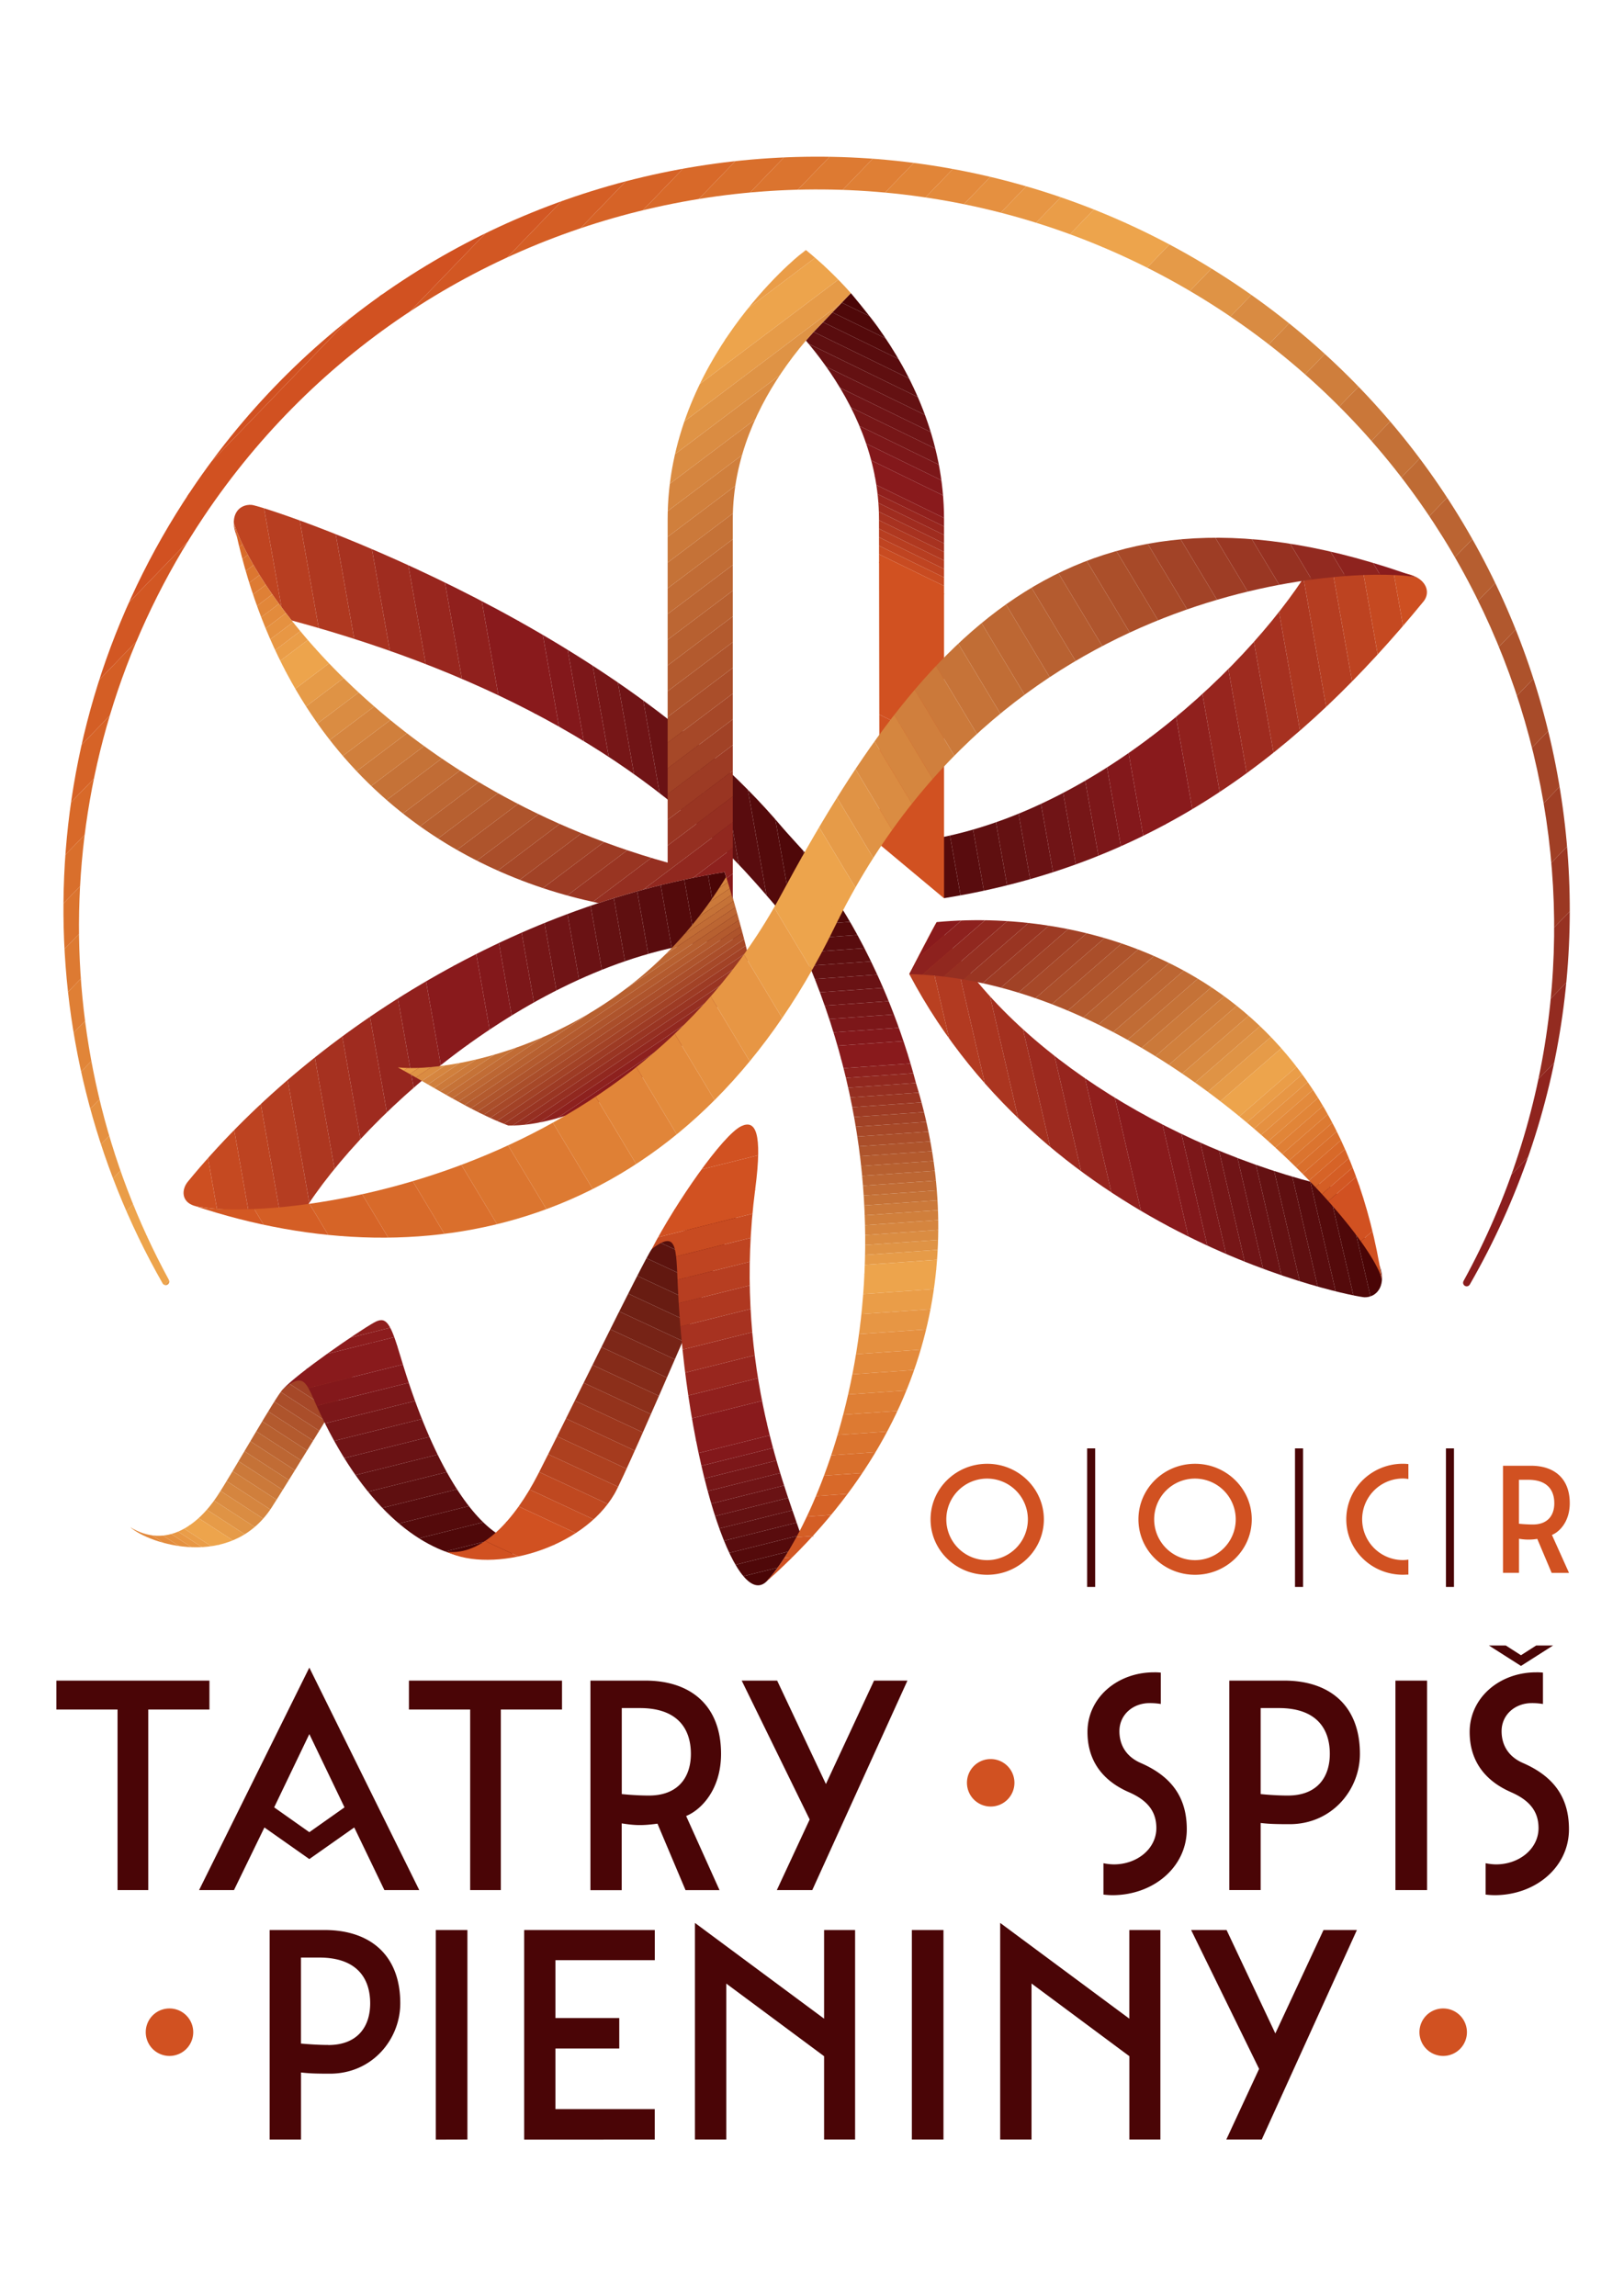 <svg xmlns="http://www.w3.org/2000/svg" xmlns:xlink="http://www.w3.org/1999/xlink" viewBox="0 0 1191 1684"><defs><style>.cls-1,.cls-2{fill:none;}.cls-2{clip-rule:evenodd;}.cls-3{clip-path:url(#clip-path);}.cls-4{clip-path:url(#clip-path-2);}.cls-5{fill:#891a1c;}.cls-6{fill:#90201d;}.cls-7{fill:#97251e;}.cls-8{fill:#9e2b1f;}.cls-9{fill:#a63120;}.cls-10{fill:#ad3720;}.cls-11{fill:#b53d21;}.cls-12{fill:#bd4321;}.cls-13{fill:#c54921;}.cls-14{fill:#cd4f21;}.cls-15{clip-path:url(#clip-path-3);}.cls-16{fill:#4a0506;}.cls-17{fill:#4f0809;}.cls-18{fill:#540a0b;}.cls-19{fill:#590c0e;}.cls-20{fill:#5f0f10;}.cls-21{fill:#641112;}.cls-22{fill:#6a1214;}.cls-23{fill:#701416;}.cls-24{fill:#761617;}.cls-25{fill:#7c1719;}.cls-26{fill:#83181b;}.cls-27{clip-path:url(#clip-path-4);}.cls-28{clip-path:url(#clip-path-5);}.cls-29{fill:#97261e;}.cls-30{fill:#9f2b1f;}.cls-31{clip-path:url(#clip-path-6);}.cls-32{clip-path:url(#clip-path-7);}.cls-33{clip-path:url(#clip-path-8);}.cls-34{fill:#98261e;}.cls-35{fill:#9f2c1f;}.cls-36{fill:#a73220;}.cls-37{fill:#af3820;}.cls-38{fill:#b73e21;}.cls-39{fill:#bf4421;}.cls-40{clip-path:url(#clip-path-9);}.cls-41{clip-path:url(#clip-path-10);}.cls-42{clip-path:url(#clip-path-11);}.cls-189,.cls-43{fill:#d15121;}.cls-44{clip-path:url(#clip-path-12);}.cls-45{fill:#c84b21;}.cls-46{clip-path:url(#clip-path-13);}.cls-47{clip-path:url(#clip-path-14);}.cls-48{clip-path:url(#clip-path-15);}.cls-49{clip-path:url(#clip-path-16);}.cls-50{fill:#eda44c;}.cls-51{fill:#e69b48;}.cls-52{fill:#df9345;}.cls-53{fill:#da8c42;}.cls-54{fill:#d5853f;}.cls-55{fill:#d07f3c;}.cls-56{fill:#cb793a;}.cls-57{fill:#c57237;}.cls-58{fill:#c16c35;}.cls-59{fill:#bc6633;}.cls-60{fill:#b76030;}.cls-61{fill:#b35a2e;}.cls-62{fill:#ae542c;}.cls-63{fill:#aa4e2a;}.cls-64{fill:#a64828;}.cls-65{fill:#a24226;}.cls-66{fill:#9d3b24;}.cls-67{fill:#993522;}.cls-68{fill:#952f21;}.cls-69{fill:#91281f;}.cls-70{fill:#8d211e;}.cls-71{clip-path:url(#clip-path-17);}.cls-72{clip-path:url(#clip-path-18);}.cls-73{fill:#ea9d48;}.cls-74{fill:#e89744;}.cls-75{fill:#e59140;}.cls-76{fill:#e38c3d;}.cls-77{fill:#e28739;}.cls-78{clip-path:url(#clip-path-19);}.cls-79{fill:#a14226;}.cls-80{clip-path:url(#clip-path-20);}.cls-81{clip-path:url(#clip-path-21);}.cls-82{fill:#8c1c1d;}.cls-83{fill:#8e1e1d;}.cls-84{clip-path:url(#clip-path-22);}.cls-85{clip-path:url(#clip-path-23);}.cls-86{clip-path:url(#clip-path-24);}.cls-87{clip-path:url(#clip-path-25);}.cls-88{fill:#500a09;}.cls-89{fill:#560f0b;}.cls-90{fill:#5c130e;}.cls-91{fill:#621810;}.cls-92{fill:#681c12;}.cls-93{fill:#6f2014;}.cls-94{fill:#762316;}.cls-95{fill:#7d2718;}.cls-96{fill:#852b19;}.cls-97{fill:#8c2f1a;}.cls-98{fill:#94331c;}.cls-99{fill:#9d371d;}.cls-100{fill:#a53b1e;}.cls-101{fill:#ad401f;}.cls-102{fill:#b64420;}.cls-103{fill:#bf4820;}.cls-104{fill:#c74d21;}.cls-105{clip-path:url(#clip-path-26);}.cls-106{clip-path:url(#clip-path-27);}.cls-107{clip-path:url(#clip-path-28);}.cls-108{clip-path:url(#clip-path-29);}.cls-109{clip-path:url(#clip-path-30);}.cls-110{clip-path:url(#clip-path-31);}.cls-111{fill:#e38b3c;}.cls-112{fill:#e18639;}.cls-113{fill:#df8036;}.cls-114{fill:#de7b33;}.cls-115{fill:#dc7630;}.cls-116{fill:#da702d;}.cls-117{fill:#d86b2a;}.cls-118{fill:#d76528;}.cls-119{fill:#d56025;}.cls-120{clip-path:url(#clip-path-32);}.cls-121{clip-path:url(#clip-path-33);}.cls-122{clip-path:url(#clip-path-34);}.cls-123{clip-path:url(#clip-path-35);}.cls-124{fill:#e79644;}.cls-125{fill:#e59040;}.cls-126{fill:#e38a3c;}.cls-127{fill:#e18538;}.cls-128{fill:#df7f35;}.cls-129{fill:#dd7a32;}.cls-130{fill:#db742f;}.cls-131{fill:#d96f2c;}.cls-132{fill:#d86929;}.cls-133{fill:#d66327;}.cls-134{fill:#d45e25;}.cls-135{fill:#d25723;}.cls-136{clip-path:url(#clip-path-36);}.cls-137{fill:#8b1d1d;}.cls-138{fill:#8f241e;}.cls-139{fill:#932b20;}.cls-140{fill:#973222;}.cls-141{fill:#9b3823;}.cls-142{fill:#a03f25;}.cls-143{fill:#a44527;}.cls-144{fill:#a84b29;}.cls-145{fill:#ad522b;}.cls-146{fill:#b1582e;}.cls-147{fill:#b65e30;}.cls-148{fill:#bb6432;}.cls-149{fill:#bf6b34;}.cls-150{fill:#c47137;}.cls-151{fill:#ca7739;}.cls-152{fill:#cf7e3c;}.cls-153{fill:#d4853f;}.cls-154{fill:#d98b42;}.cls-155{fill:#e59a48;}.cls-156{clip-path:url(#clip-path-37);}.cls-157{clip-path:url(#clip-path-38);}.cls-158{clip-path:url(#clip-path-39);}.cls-159{clip-path:url(#clip-path-40);}.cls-160{clip-path:url(#clip-path-41);}.cls-161{clip-path:url(#clip-path-42);}.cls-162{clip-path:url(#clip-path-43);}.cls-163{fill:#e18539;}.cls-164{fill:#df8035;}.cls-165{fill:#db752f;}.cls-166{fill:#da6f2c;}.cls-167{fill:#d86a2a;}.cls-168{fill:#d66427;}.cls-169{fill:#d35823;}.cls-170{clip-path:url(#clip-path-44);}.cls-171{fill:#8a1c1d;}.cls-172{fill:#8e231e;}.cls-173{fill:#922a20;}.cls-174{fill:#963121;}.cls-175{fill:#9a3723;}.cls-176{fill:#9e3d25;}.cls-177{fill:#a24327;}.cls-178{fill:#a74928;}.cls-179{fill:#ab4f2a;}.cls-180{fill:#af552d;}.cls-181{fill:#b45b2f;}.cls-182{fill:#b86131;}.cls-183{fill:#bd6733;}.cls-184{fill:#c16d35;}.cls-185{fill:#c67338;}.cls-186{fill:#d07f3d;}.cls-187{fill:#d5863f;}.cls-188{fill:#e09345;}.cls-189{fill-rule:evenodd;}.cls-190{clip-path:url(#clip-path-45);}.cls-191{clip-path:url(#clip-path-46);}.cls-192{fill:#901f1d;}.cls-193{fill:#96251e;}.cls-194{fill:#9d2a1f;}.cls-195{fill:#a4301f;}.cls-196{fill:#ab3520;}.cls-197{fill:#b23a21;}.cls-198{fill:#b94021;}.cls-199{clip-path:url(#clip-path-47);}.cls-200{clip-path:url(#clip-path-48);}.cls-201{clip-path:url(#clip-path-49);}.cls-202{clip-path:url(#clip-path-50);}.cls-203{clip-path:url(#clip-path-51);}</style><clipPath id="clip-path"><path class="cls-1" d="M955.74,424.37c38.32-5.63,68-4.52,83.45-.8q-5.3-1.77-10.55-3.37l2.55.51a26.33,26.33,0,0,1,8,2.86c7.84,4.48,9.28,12.12,4.68,17.72C954.69,550.09,850,633.42,692.38,658.79,686.25,640.47,645,619.34,645,619.34,777,616.57,902.93,504,955.74,424.37Z"/></clipPath><clipPath id="clip-path-2"><polygon class="cls-1" points="826.33 446.94 1042.38 408.84 1074.63 591.71 858.58 629.81 826.33 446.94 826.33 446.94"/></clipPath><clipPath id="clip-path-3"><polygon class="cls-1" points="620.73 483.19 826.82 446.85 859.07 629.72 652.98 666.06 620.73 483.19 620.73 483.19"/></clipPath><clipPath id="clip-path-4"><path class="cls-1" d="M225.9,883.63c-46.65,7.87-81.1,1.55-83.45.8-9.74-3.09-9.28-12.12-4.68-17.72C227,757.91,373.75,665,531.36,639.64c6.13,18.33,14,49,14,49C413.33,691.45,278.71,804,225.9,883.63Z"/></clipPath><clipPath id="clip-path-5"><polygon class="cls-1" points="360.09 860.22 138.5 899.29 105.89 714.35 327.48 675.28 360.09 860.22 360.09 860.22"/></clipPath><clipPath id="clip-path-6"><polygon class="cls-1" points="569.31 823.33 359.59 860.31 326.98 675.36 536.7 638.38 569.31 823.33 569.31 823.33"/></clipPath><clipPath id="clip-path-7"><path class="cls-1" d="M553,646.33Q436.52,515.28,213.88,455.09c-24-30.37-37.9-56.61-42.42-71.87q1.13,5.47,2.36,10.83l-.84-2.46c-4.73-13.9,2.24-21.84,11.49-21.28,8.47.51,259.14,81.89,389.6,237-.16,0,16.35,18.2,34.77,38.32L582,680C570.25,666.14,558.31,652.16,553,646.33Z"/></clipPath><clipPath id="clip-path-8"><polygon class="cls-1" points="425.06 707.98 234.08 741.65 168.97 372.38 359.95 338.71 425.06 707.98 425.06 707.98"/></clipPath><clipPath id="clip-path-9"><polygon class="cls-1" points="614.2 674.63 424.57 708.06 359.46 338.8 549.09 305.36 614.2 674.63 614.2 674.63"/></clipPath><clipPath id="clip-path-10"><path class="cls-1" d="M644.63,380.89c0-45.31-18.9-84.25-39.59-113.15-4.76-6.66-9.53-12.65-14-17.93,1.71-2,3.38-3.89,5-5.67L624,215s13,15.48,19.83,25c24.11,33.66,48.51,82.22,48.51,141v277.9L645,619.34Z"/></clipPath><clipPath id="clip-path-11"><polygon class="cls-1" points="780.61 478.48 692.5 659.12 449.01 540.37 537.12 359.72 780.61 478.48 780.61 478.48"/></clipPath><clipPath id="clip-path-12"><polygon class="cls-1" points="804.94 428.58 780.39 478.93 536.9 360.17 561.46 309.83 804.94 428.58 804.94 428.58"/></clipPath><clipPath id="clip-path-13"><polygon class="cls-1" points="854.46 327.06 804.72 429.03 561.24 310.28 610.97 208.31 854.46 327.06 854.46 327.06"/></clipPath><clipPath id="clip-path-14"><path class="cls-1" d="M548.88,703.43C498,796.22,411.66,826.62,372.71,825.54c-27.21-10.31-56.28-29.23-80.91-42.62C331.11,787.25,460,764.37,533,642.41,535.51,652.27,549.37,699.5,548.88,703.43Z"/></clipPath><clipPath id="clip-path-15"><polygon class="cls-1" points="579.01 710.12 582.6 715.44 351.24 871.49 347.65 866.17 579.01 710.12 579.01 710.12"/></clipPath><clipPath id="clip-path-16"><polygon class="cls-1" points="522.81 626.8 579.28 710.53 347.93 866.58 291.45 782.85 522.81 626.8 522.81 626.8"/></clipPath><clipPath id="clip-path-17"><path class="cls-2" d="M274,984.45S207,1094,198.91,1106.21c-30.13,45.47-89.63,26.27-103.41,13.93,26.64,16.43,50.06-2.05,63.67-22.61,11.28-17,43.39-74,48.45-78.71C224.94,1002.81,274,984.45,274,984.45Z"/></clipPath><clipPath id="clip-path-18"><polygon class="cls-1" points="175.64 1142.5 161.78 1163.85 94.99 1120.47 108.85 1099.13 175.64 1142.5 175.64 1142.5"/></clipPath><clipPath id="clip-path-19"><polygon class="cls-1" points="277.15 986.19 175.37 1142.92 108.58 1099.55 210.36 942.82 277.15 986.19 277.15 986.19"/></clipPath><clipPath id="clip-path-20"><path class="cls-1" d="M391.75,1118.05c1.67,26-54.43,23.76-98.06-123.16-7.43-25-10.47-29.82-19.42-24.79-12.11,6.81-55.61,36.84-66.65,48.72,15.24-12.5,16.83-4.93,24.31,11.69C300.11,1182,398.3,1146.82,391.75,1118.05Z"/></clipPath><clipPath id="clip-path-21"><polygon class="cls-1" points="205.01 1009.39 199.63 987.8 350.17 950.27 355.55 971.85 205.01 1009.39 205.01 1009.39"/></clipPath><clipPath id="clip-path-22"><polygon class="cls-1" points="245.72 1172.64 204.89 1008.9 355.43 971.37 396.26 1135.1 245.72 1172.64 245.72 1172.64"/></clipPath><clipPath id="clip-path-23"><path class="cls-2" d="M541.05,889.86s-80.35,188.45-90.37,205.79c-23.49,40.67-89.45,58.74-123,42.54,25.81,3.07,49.73-23.57,66.63-56.32,14.84-28.74,78.48-159.19,83.73-165.78C487.37,904.32,541.05,889.86,541.05,889.86Z"/></clipPath><clipPath id="clip-path-24"><polygon class="cls-1" points="429.09 1143.24 412.79 1178.18 327.3 1138.32 343.6 1103.37 429.09 1143.24 429.09 1143.24"/></clipPath><clipPath id="clip-path-25"><polygon class="cls-1" points="546.24 892 428.88 1143.69 343.38 1103.83 460.75 852.14 546.24 892 546.24 892"/></clipPath><clipPath id="clip-path-26"><path class="cls-1" d="M562,1160.13c-22.8,21.32-59.05-87.84-64.92-216.84-1.31-28.85-.51-41.24-19.07-27.2,17.18-33.22,52.09-83.89,65.8-90.15,10.14-4.64,15.53,4.33,10.09,45.94-16.19,123.76,19.8,213.44,32.63,251.6C577.49,1140.52,568.81,1153,562,1160.13Z"/></clipPath><clipPath id="clip-path-27"><polygon class="cls-1" points="468.89 894.04 457.16 847.02 552.86 823.16 564.58 870.18 468.89 894.04 468.89 894.04"/></clipPath><clipPath id="clip-path-28"><polygon class="cls-1" points="509.56 1057.16 468.76 893.55 564.46 869.69 605.25 1033.31 509.56 1057.16 509.56 1057.16"/></clipPath><clipPath id="clip-path-29"><polygon class="cls-1" points="537.19 1167.97 509.44 1056.68 605.13 1032.82 632.88 1144.11 537.19 1167.97 537.19 1167.97"/></clipPath><clipPath id="clip-path-30"><path class="cls-1" d="M438.93,662.4c-107.41-22.6-230.06-96.85-267.47-279.18,13.62,46,112.4,192,318.17,249.51V380.89c0-58.73,24.4-107.29,48.51-140.95S586.39,187,586.68,186.8l4.31-3.44a286,286,0,0,1,28.61,26.79L624,215l-28,29.19a263.49,263.49,0,0,0-19,23.6c-20.69,28.9-39.59,67.84-39.59,113.15V659.38c-2-6.91-4.08-13.94-6-19.74A594.55,594.55,0,0,0,438.93,662.4Z"/></clipPath><clipPath id="clip-path-31"><polygon class="cls-1" points="205.66 495.19 139.31 407.14 541.03 104.41 607.39 192.46 205.66 495.19 205.66 495.19"/></clipPath><clipPath id="clip-path-32"><polygon class="cls-1" points="404.87 759.55 205.36 494.79 607.09 192.06 806.6 456.82 404.87 759.55 404.87 759.55"/></clipPath><clipPath id="clip-path-33"><path class="cls-1" d="M906.12,208.34C652.66,38.65,309.63,106.56,139.94,360,19.45,540,18.76,765.14,119.23,941.3a2.63,2.63,0,1,0,4.6-2.56C30.79,767.68,33.57,552,149.41,379,315.59,130.77,651.52,64.26,899.74,230.44c234.74,157.15,307,466.11,173.59,709.14a2.63,2.63,0,1,0,4.59,2.57C1221.47,692.57,1149,370.9,906.12,208.34Z"/></clipPath><clipPath id="clip-path-34"><polygon class="cls-1" points="-160.07 672.13 -167.31 665.14 585.23 -114.15 592.47 -107.16 -160.07 672.13 -160.07 672.13"/></clipPath><clipPath id="clip-path-35"><polygon class="cls-1" points="95.89 919.31 -160.43 671.78 592.11 -107.51 848.44 140.02 95.89 919.31 95.89 919.31"/></clipPath><clipPath id="clip-path-36"><polygon class="cls-1" points="615.72 1421.29 95.53 918.96 848.08 139.67 1368.26 642 615.72 1421.29 615.72 1421.29"/></clipPath><clipPath id="clip-path-37"><path class="cls-1" d="M588.92,697.33c3.16-7.05,22.5-40.13,22.5-40.13s38.21,52.85,60.48,137.74C704,899,698.38,1039.06,562,1160.13,598.84,1121.32,688.79,924.47,588.92,697.33Z"/></clipPath><clipPath id="clip-path-38"><polygon class="cls-1" points="706.5 1147.6 706.68 1150.26 561.76 1160.4 561.58 1157.74 706.5 1147.6 706.5 1147.6"/></clipPath><clipPath id="clip-path-39"><polygon class="cls-1" points="691.32 930.49 706.53 1148.1 561.61 1158.24 546.39 940.62 691.32 930.49 691.32 930.49"/></clipPath><clipPath id="clip-path-40"><polygon class="cls-1" points="680.23 771.92 691.35 930.99 546.43 941.12 535.3 782.05 680.23 771.92 680.23 771.92"/></clipPath><clipPath id="clip-path-41"><polygon class="cls-1" points="671.89 652.73 680.26 772.42 535.34 782.55 526.97 662.86 671.89 652.73 671.89 652.73"/></clipPath><clipPath id="clip-path-42"><path class="cls-1" d="M611.89,680.4c-106.72,219.23-295.71,261.84-469.44,204C194.09,896.84,456.18,873.08,573,656.05,676.35,464.1,790.78,333.41,1039.19,423.57,1006,415.86,740,417.18,611.89,680.4Z"/></clipPath><clipPath id="clip-path-43"><polygon class="cls-1" points="655.69 740.7 214.93 1005.54 104.85 822.35 545.61 557.51 655.69 740.7 655.69 740.7"/></clipPath><clipPath id="clip-path-44"><polygon class="cls-1" points="1077.68 487.13 655.26 740.95 545.18 557.76 967.6 303.94 1077.68 487.13 1077.68 487.13"/></clipPath><clipPath id="clip-path-45"><path class="cls-1" d="M687,676.34c48.24,90.29,167.94,165.8,289.8,194.4,21.24,28.35,33.13,53.15,36.7,67.72-.55-3.51-1.12-7-1.74-10.38l.68,2.35c3.83,13.24-3.07,21.23-11.73,21.1C994,951.43,770,909.72,666.81,714.45,666.81,714.45,686.57,676,687,676.34Z"/></clipPath><clipPath id="clip-path-46"><polygon class="cls-1" points="876.77 980.79 735.57 1013.39 659.18 682.5 800.38 649.9 876.77 980.79 876.77 980.79"/></clipPath><clipPath id="clip-path-47"><polygon class="cls-1" points="1016.86 948.45 876.28 980.9 799.89 650.01 940.47 617.56 1016.86 948.45 1016.86 948.45"/></clipPath><clipPath id="clip-path-48"><path class="cls-1" d="M687,676.34c108.66-10.32,290.83,32.32,326.5,262.12-9.49-38.7-170.88-219.36-346.65-224Z"/></clipPath><clipPath id="clip-path-49"><polygon class="cls-1" points="1014.36 854.47 1055.72 902.05 926.9 1014.03 885.54 966.45 1014.36 854.47 1014.36 854.47"/></clipPath><clipPath id="clip-path-50"><polygon class="cls-1" points="946.85 776.82 1014.68 854.85 885.87 966.82 818.03 888.79 946.85 776.82 946.85 776.82"/></clipPath><clipPath id="clip-path-51"><polygon class="cls-1" points="785.09 590.72 947.18 777.19 818.36 889.17 656.27 702.7 785.09 590.72 785.09 590.72"/></clipPath></defs><g id="Foreground"><g class="cls-3"><g class="cls-4"><polygon class="cls-5" points="826.31 446.96 847.92 443.15 880.16 626.01 858.56 629.82 826.31 446.96 826.31 446.96"/><polygon class="cls-6" points="847.92 443.15 869.52 439.34 901.77 622.21 880.16 626.01 847.92 443.15 847.92 443.15"/><polygon class="cls-7" points="869.52 439.34 891.13 435.53 923.37 618.4 901.77 622.21 869.52 439.34 869.52 439.34"/><polygon class="cls-8" points="891.13 435.53 912.73 431.72 944.98 614.59 923.37 618.4 891.13 435.53 891.13 435.53"/><polygon class="cls-9" points="912.73 431.72 934.34 427.91 966.58 610.78 944.98 614.59 912.73 431.72 912.73 431.72"/><polygon class="cls-10" points="934.34 427.91 955.94 424.1 988.19 606.97 966.58 610.78 934.34 427.91 934.34 427.91"/><polygon class="cls-11" points="955.94 424.1 977.55 420.29 1009.79 603.16 988.19 606.97 955.94 424.1 955.94 424.1"/><polygon class="cls-12" points="977.55 420.29 999.15 416.48 1031.39 599.35 1009.79 603.16 977.55 420.29 977.55 420.29"/><polygon class="cls-13" points="999.15 416.48 1020.76 412.67 1053 595.54 1031.39 599.35 999.15 416.48 999.15 416.48"/><polygon class="cls-14" points="1020.76 412.67 1042.36 408.86 1074.61 591.73 1053 595.54 1020.76 412.67 1020.76 412.67"/></g><g class="cls-15"><polygon class="cls-16" points="620.72 483.21 637.89 480.18 670.13 663.05 652.96 666.08 620.72 483.21 620.72 483.21"/><polygon class="cls-17" points="637.89 480.18 655.06 477.15 687.31 660.02 670.13 663.05 637.89 480.18 637.89 480.18"/><polygon class="cls-18" points="655.06 477.15 672.24 474.13 704.48 656.99 687.31 660.02 655.06 477.15 655.06 477.15"/><polygon class="cls-19" points="672.24 474.13 689.41 471.1 721.65 653.96 704.48 656.99 672.24 474.13 672.24 474.13"/><polygon class="cls-20" points="689.41 471.1 706.59 468.07 738.83 650.93 721.65 653.96 689.41 471.1 689.41 471.1"/><polygon class="cls-21" points="706.59 468.07 723.76 465.04 756 647.91 738.83 650.93 706.59 468.07 706.59 468.07"/><polygon class="cls-22" points="723.76 465.04 740.93 462.01 773.18 644.88 756 647.91 723.76 465.04 723.76 465.04"/><polygon class="cls-23" points="740.93 462.01 758.11 458.98 790.35 641.85 773.18 644.88 740.93 462.01 740.93 462.01"/><polygon class="cls-24" points="758.11 458.98 775.28 455.96 807.52 638.82 790.35 641.85 758.11 458.98 758.11 458.98"/><polygon class="cls-25" points="775.28 455.96 792.46 452.93 824.7 635.79 807.52 638.82 775.28 455.96 775.28 455.96"/><polygon class="cls-26" points="792.46 452.93 809.63 449.9 841.87 632.77 824.7 635.79 792.46 452.93 792.46 452.93"/><polygon class="cls-5" points="809.63 449.9 826.8 446.87 859.05 629.74 841.87 632.77 809.63 449.9 809.63 449.9"/></g></g><g class="cls-27"><g class="cls-28"><polygon class="cls-5" points="360.06 860.24 337.91 864.14 305.3 679.2 327.45 675.3 360.06 860.24 360.06 860.24"/><polygon class="cls-6" points="337.91 864.14 315.75 868.05 283.14 683.11 305.3 679.2 337.91 864.14 337.91 864.14"/><polygon class="cls-29" points="315.75 868.05 293.59 871.96 260.98 687.02 283.14 683.11 315.75 868.05 315.75 868.05"/><polygon class="cls-30" points="293.59 871.96 271.43 875.87 238.82 690.92 260.98 687.02 293.59 871.96 293.59 871.96"/><polygon class="cls-9" points="271.43 875.87 249.27 879.77 216.66 694.83 238.82 690.92 271.43 875.87 271.43 875.87"/><polygon class="cls-10" points="249.27 879.77 227.11 883.68 194.5 698.74 216.66 694.83 249.27 879.77 249.27 879.77"/><polygon class="cls-11" points="227.11 883.68 204.95 887.59 172.34 702.65 194.5 698.74 227.11 883.68 227.11 883.68"/><polygon class="cls-12" points="204.95 887.59 182.79 891.49 150.19 706.55 172.34 702.65 204.95 887.59 204.95 887.59"/><polygon class="cls-13" points="182.79 891.49 160.64 895.4 128.03 710.46 150.19 706.55 182.79 891.49 182.79 891.49"/><polygon class="cls-14" points="160.64 895.4 138.48 899.31 105.87 714.37 128.03 710.46 160.64 895.4 160.64 895.4"/></g><g class="cls-31"><polygon class="cls-16" points="569.29 823.35 551.81 826.43 519.2 641.49 536.68 638.4 569.29 823.35 569.29 823.35"/><polygon class="cls-17" points="551.81 826.43 534.34 829.51 501.73 644.57 519.2 641.49 551.81 826.43 551.81 826.43"/><polygon class="cls-18" points="534.34 829.51 516.86 832.59 484.25 647.65 501.73 644.57 534.34 829.51 534.34 829.51"/><polygon class="cls-19" points="516.86 832.59 499.38 835.67 466.77 650.73 484.25 647.65 516.86 832.59 516.86 832.59"/><polygon class="cls-20" points="499.38 835.67 481.91 838.75 449.3 653.81 466.77 650.73 499.38 835.67 499.38 835.67"/><polygon class="cls-21" points="481.91 838.75 464.43 841.84 431.82 656.89 449.3 653.81 481.91 838.75 481.91 838.75"/><polygon class="cls-22" points="464.43 841.84 446.96 844.92 414.35 659.98 431.82 656.89 464.43 841.84 464.43 841.84"/><polygon class="cls-23" points="446.96 844.92 429.48 848 396.87 663.06 414.35 659.98 446.96 844.92 446.96 844.92"/><polygon class="cls-24" points="429.48 848 412 851.08 379.39 666.14 396.87 663.06 429.48 848 429.48 848"/><polygon class="cls-25" points="412 851.08 394.53 854.16 361.92 669.22 379.39 666.14 412 851.08 412 851.08"/><polygon class="cls-26" points="394.53 854.16 377.05 857.24 344.44 672.3 361.92 669.22 394.53 854.16 394.53 854.16"/><polygon class="cls-5" points="377.05 857.24 359.57 860.32 326.96 675.38 344.44 672.3 377.05 857.24 377.05 857.24"/></g></g><g class="cls-32"><g class="cls-33"><polygon class="cls-5" points="425.04 707.99 401.17 712.2 336.06 342.94 359.93 338.73 425.04 707.99 425.04 707.99"/><polygon class="cls-6" points="401.17 712.2 377.29 716.41 312.18 347.15 336.06 342.94 401.17 712.2 401.17 712.2"/><polygon class="cls-34" points="377.29 716.41 353.42 720.62 288.31 351.36 312.18 347.15 377.29 716.41 377.29 716.41"/><polygon class="cls-35" points="353.42 720.62 329.55 724.83 264.44 355.57 288.31 351.36 353.42 720.62 353.42 720.62"/><polygon class="cls-36" points="329.55 724.83 305.68 729.04 240.56 359.78 264.44 355.57 329.55 724.83 329.55 724.83"/><polygon class="cls-37" points="305.68 729.04 281.8 733.25 216.69 363.99 240.56 359.78 305.68 729.04 305.68 729.04"/><polygon class="cls-38" points="281.8 733.25 257.93 737.46 192.82 368.2 216.69 363.99 281.8 733.25 281.8 733.25"/><polygon class="cls-39" points="257.93 737.46 234.06 741.67 168.95 372.4 192.82 368.2 257.93 737.46 257.93 737.46"/></g><g class="cls-40"><polygon class="cls-16" points="614.17 674.64 598.37 677.43 533.26 308.17 549.06 305.38 614.17 674.64 614.17 674.64"/><polygon class="cls-17" points="598.37 677.43 582.57 680.22 517.46 310.95 533.26 308.17 598.37 677.43 598.37 677.43"/><polygon class="cls-18" points="582.57 680.22 566.77 683 501.66 313.74 517.46 310.95 582.57 680.22 582.57 680.22"/><polygon class="cls-19" points="566.77 683 550.97 685.79 485.86 316.53 501.66 313.74 566.77 683 566.77 683"/><polygon class="cls-20" points="550.97 685.79 535.16 688.57 470.05 319.31 485.86 316.53 550.97 685.79 550.97 685.79"/><polygon class="cls-21" points="535.16 688.57 519.36 691.36 454.25 322.1 470.05 319.31 535.16 688.57 535.16 688.57"/><polygon class="cls-22" points="519.36 691.36 503.56 694.15 438.45 324.89 454.25 322.1 519.36 691.36 519.36 691.36"/><polygon class="cls-23" points="503.56 694.15 487.76 696.93 422.65 327.67 438.45 324.89 503.56 694.15 503.56 694.15"/><polygon class="cls-24" points="487.76 696.93 471.95 699.72 406.85 330.46 422.65 327.67 487.76 696.93 487.76 696.93"/><polygon class="cls-25" points="471.95 699.72 456.15 702.51 391.04 333.25 406.85 330.46 471.95 699.72 471.95 699.72"/><polygon class="cls-26" points="456.15 702.51 440.35 705.29 375.24 336.03 391.04 333.25 456.15 702.51 456.15 702.51"/><polygon class="cls-5" points="440.35 705.29 424.55 708.08 359.44 338.82 375.24 336.03 440.35 705.29 440.35 705.29"/></g></g><g class="cls-41"><g class="cls-42"><polygon class="cls-43" points="780.59 478.5 736.53 568.82 493.05 450.06 537.1 359.74 780.59 478.5 780.59 478.5"/><polygon class="cls-43" points="736.53 568.82 692.48 659.14 449 540.38 493.05 450.06 736.53 568.82 736.53 568.82"/></g><g class="cls-44"><polygon class="cls-5" points="804.92 428.6 802.47 433.64 558.98 314.88 561.44 309.85 804.92 428.6 804.92 428.6"/><polygon class="cls-6" points="802.47 433.64 800.01 438.67 556.53 319.92 558.98 314.88 802.47 433.64 802.47 433.64"/><polygon class="cls-34" points="800.01 438.67 797.55 443.7 554.07 324.95 556.53 319.92 800.01 438.67 800.01 438.67"/><polygon class="cls-35" points="797.55 443.7 795.1 448.74 551.62 329.98 554.07 324.95 797.55 443.7 797.55 443.7"/><polygon class="cls-36" points="795.1 448.74 792.64 453.77 549.16 335.02 551.62 329.98 795.1 448.74 795.1 448.74"/><polygon class="cls-37" points="792.64 453.77 790.19 458.81 546.71 340.05 549.16 335.02 792.64 453.77 792.64 453.77"/><polygon class="cls-38" points="790.19 458.81 787.73 463.84 544.25 345.09 546.71 340.05 790.19 458.81 790.19 458.81"/><polygon class="cls-39" points="787.73 463.84 785.28 468.88 541.79 350.12 544.25 345.09 787.73 463.84 787.73 463.84"/><polygon class="cls-45" points="785.28 468.88 782.82 473.91 539.34 355.15 541.79 350.12 785.28 468.88 785.28 468.88"/><polygon class="cls-43" points="782.82 473.91 780.37 478.94 536.88 360.19 539.34 355.15 782.82 473.91 782.82 473.91"/></g><g class="cls-46"><polygon class="cls-16" points="854.44 327.08 850.29 335.58 606.81 216.82 610.95 208.32 854.44 327.08 854.44 327.08"/><polygon class="cls-17" points="850.29 335.58 846.15 344.07 602.66 225.32 606.81 216.82 850.29 335.58 850.29 335.58"/><polygon class="cls-18" points="846.15 344.07 842 352.57 598.52 233.82 602.66 225.32 846.15 344.07 846.15 344.07"/><polygon class="cls-19" points="842 352.57 837.86 361.07 594.38 242.31 598.52 233.82 842 352.57 842 352.57"/><polygon class="cls-20" points="837.86 361.07 833.71 369.57 590.23 250.81 594.38 242.31 837.86 361.07 837.86 361.07"/><polygon class="cls-21" points="833.71 369.57 829.57 378.06 586.09 259.31 590.23 250.81 833.71 369.57 833.71 369.57"/><polygon class="cls-22" points="829.57 378.06 825.42 386.56 581.94 267.81 586.09 259.31 829.57 378.06 829.57 378.06"/><polygon class="cls-23" points="825.42 386.56 821.28 395.06 577.8 276.31 581.94 267.81 825.42 386.56 825.42 386.56"/><polygon class="cls-24" points="821.28 395.06 817.13 403.56 573.65 284.8 577.8 276.31 821.28 395.06 821.28 395.06"/><polygon class="cls-25" points="817.13 403.56 812.99 412.06 569.51 293.3 573.65 284.8 817.13 403.56 817.13 403.56"/><polygon class="cls-26" points="812.99 412.06 808.85 420.55 565.36 301.8 569.51 293.3 812.99 412.06 812.99 412.06"/><polygon class="cls-5" points="808.85 420.55 804.7 429.05 561.22 310.3 565.36 301.8 808.85 420.55 808.85 420.55"/></g></g><g class="cls-47"><g class="cls-48"><polygon class="cls-5" points="579.01 710.12 580.8 712.78 349.44 868.83 347.65 866.17 579.01 710.12 579.01 710.12"/><polygon class="cls-5" points="580.8 712.78 582.6 715.44 351.24 871.49 349.44 868.83 580.8 712.78 580.8 712.78"/></g><g class="cls-49"><polygon class="cls-50" points="522.81 626.8 525.38 630.61 294.02 786.66 291.45 782.85 522.81 626.8 522.81 626.8"/><polygon class="cls-51" points="525.38 630.61 527.94 634.41 296.59 790.46 294.02 786.66 525.38 630.61 525.38 630.61"/><polygon class="cls-52" points="527.94 634.41 530.51 638.22 299.15 794.27 296.59 790.46 527.94 634.41 527.94 634.41"/><polygon class="cls-53" points="530.51 638.22 533.08 642.02 301.72 798.08 299.15 794.27 530.51 638.22 530.51 638.22"/><polygon class="cls-54" points="533.08 642.02 535.64 645.83 304.29 801.88 301.72 798.08 533.08 642.02 533.08 642.02"/><polygon class="cls-55" points="535.64 645.83 538.21 649.64 306.86 805.69 304.29 801.88 535.64 645.83 535.64 645.83"/><polygon class="cls-56" points="538.21 649.64 540.78 653.44 309.42 809.49 306.86 805.69 538.21 649.64 538.21 649.64"/><polygon class="cls-57" points="540.78 653.44 543.35 657.25 311.99 813.3 309.42 809.49 540.78 653.44 540.78 653.44"/><polygon class="cls-58" points="543.35 657.25 545.91 661.05 314.56 817.11 311.99 813.3 543.35 657.25 543.35 657.25"/><polygon class="cls-59" points="545.91 661.05 548.48 664.86 317.12 820.91 314.56 817.11 545.91 661.05 545.91 661.05"/><polygon class="cls-60" points="548.48 664.86 551.05 668.67 319.69 824.72 317.12 820.91 548.48 664.86 548.48 664.86"/><polygon class="cls-61" points="551.05 668.67 553.62 672.47 322.26 828.52 319.69 824.72 551.05 668.67 551.05 668.67"/><polygon class="cls-62" points="553.62 672.47 556.18 676.28 324.82 832.33 322.26 828.52 553.62 672.47 553.62 672.47"/><polygon class="cls-63" points="556.18 676.28 558.75 680.08 327.39 836.13 324.82 832.33 556.18 676.28 556.18 676.28"/><polygon class="cls-64" points="558.75 680.08 561.32 683.89 329.96 839.94 327.39 836.13 558.75 680.08 558.75 680.08"/><polygon class="cls-65" points="561.32 683.89 563.88 687.7 332.53 843.75 329.96 839.94 561.32 683.89 561.32 683.89"/><polygon class="cls-66" points="563.88 687.7 566.45 691.5 335.09 847.55 332.53 843.75 563.88 687.7 563.88 687.7"/><polygon class="cls-67" points="566.45 691.5 569.02 695.31 337.66 851.36 335.09 847.55 566.45 691.5 566.45 691.5"/><polygon class="cls-68" points="569.02 695.31 571.59 699.11 340.23 855.16 337.66 851.36 569.02 695.31 569.02 695.31"/><polygon class="cls-69" points="571.59 699.11 574.15 702.92 342.8 858.97 340.23 855.16 571.59 699.11 571.59 699.11"/><polygon class="cls-70" points="574.15 702.92 576.72 706.73 345.36 862.78 342.8 858.97 574.15 702.92 574.15 702.92"/><polygon class="cls-5" points="576.72 706.73 579.29 710.53 347.93 866.58 345.36 862.78 576.72 706.73 576.72 706.73"/></g></g><g class="cls-71"><g class="cls-72"><polygon class="cls-50" points="175.62 1142.52 173.31 1146.08 106.52 1102.7 108.83 1099.14 175.62 1142.52 175.62 1142.52"/><polygon class="cls-73" points="173.31 1146.08 171 1149.63 104.21 1106.26 106.52 1102.7 173.31 1146.08 173.31 1146.08"/><polygon class="cls-74" points="171 1149.63 168.69 1153.19 101.9 1109.82 104.21 1106.26 171 1149.63 171 1149.63"/><polygon class="cls-75" points="168.69 1153.19 166.38 1156.75 99.59 1113.38 101.9 1109.82 168.69 1153.19 168.69 1153.19"/><polygon class="cls-76" points="166.38 1156.75 164.07 1160.31 97.28 1116.93 99.59 1113.38 166.38 1156.75 166.38 1156.75"/><polygon class="cls-77" points="164.07 1160.31 161.76 1163.86 94.97 1120.49 97.28 1116.93 164.07 1160.31 164.07 1160.31"/></g><g class="cls-78"><polygon class="cls-5" points="277.13 986.21 272.5 993.33 205.71 949.96 210.34 942.84 277.13 986.21 277.13 986.21"/><polygon class="cls-70" points="272.5 993.33 267.88 1000.46 201.09 957.09 205.71 949.96 272.5 993.33 272.5 993.33"/><polygon class="cls-69" points="267.88 1000.46 263.25 1007.58 196.46 964.21 201.09 957.09 267.88 1000.46 267.88 1000.46"/><polygon class="cls-68" points="263.25 1007.58 258.62 1014.71 191.84 971.33 196.46 964.21 263.25 1007.58 263.25 1007.58"/><polygon class="cls-67" points="258.62 1014.71 254 1021.83 187.21 978.46 191.84 971.33 258.62 1014.71 258.62 1014.71"/><polygon class="cls-66" points="254 1021.83 249.37 1028.95 182.58 985.58 187.21 978.46 254 1021.83 254 1021.83"/><polygon class="cls-79" points="249.37 1028.95 244.75 1036.08 177.96 992.71 182.58 985.58 249.37 1028.95 249.37 1028.95"/><polygon class="cls-64" points="244.75 1036.08 240.12 1043.2 173.33 999.83 177.96 992.71 244.75 1036.08 244.75 1036.08"/><polygon class="cls-63" points="240.12 1043.2 235.49 1050.33 168.7 1006.95 173.33 999.83 240.12 1043.2 240.12 1043.2"/><polygon class="cls-62" points="235.49 1050.33 230.87 1057.45 164.08 1014.08 168.7 1006.95 235.49 1050.33 235.49 1050.33"/><polygon class="cls-61" points="230.87 1057.45 226.24 1064.57 159.45 1021.2 164.08 1014.08 230.87 1057.45 230.87 1057.45"/><polygon class="cls-60" points="226.24 1064.57 221.61 1071.7 154.82 1028.32 159.45 1021.2 226.24 1064.57 226.24 1064.57"/><polygon class="cls-59" points="221.61 1071.7 216.99 1078.82 150.2 1035.45 154.82 1028.32 221.61 1071.7 221.61 1071.7"/><polygon class="cls-58" points="216.99 1078.82 212.36 1085.94 145.57 1042.57 150.2 1035.45 216.99 1078.82 216.99 1078.82"/><polygon class="cls-57" points="212.36 1085.94 207.74 1093.07 140.95 1049.7 145.57 1042.57 212.36 1085.94 212.36 1085.94"/><polygon class="cls-56" points="207.74 1093.07 203.11 1100.19 136.32 1056.82 140.95 1049.7 207.74 1093.07 207.74 1093.07"/><polygon class="cls-55" points="203.11 1100.19 198.48 1107.32 131.69 1063.94 136.32 1056.82 203.11 1100.19 203.11 1100.19"/><polygon class="cls-54" points="198.48 1107.32 193.86 1114.44 127.07 1071.07 131.69 1063.94 198.48 1107.32 198.48 1107.32"/><polygon class="cls-53" points="193.86 1114.44 189.23 1121.56 122.44 1078.19 127.07 1071.07 193.86 1114.44 193.86 1114.44"/><polygon class="cls-52" points="189.23 1121.56 184.6 1128.69 117.81 1085.32 122.44 1078.19 189.23 1121.56 189.23 1121.56"/><polygon class="cls-51" points="184.6 1128.69 179.98 1135.81 113.19 1092.44 117.81 1085.32 184.6 1128.69 184.6 1128.69"/><polygon class="cls-50" points="179.98 1135.81 175.35 1142.94 108.56 1099.56 113.19 1092.44 179.98 1135.81 179.98 1135.81"/></g></g><g class="cls-80"><g class="cls-81"><polygon class="cls-5" points="205 1009.4 203.21 1002.2 353.75 964.67 355.54 971.86 205 1009.4 205 1009.4"/><polygon class="cls-82" points="203.21 1002.2 201.42 995.01 351.96 957.47 353.75 964.67 203.21 1002.2 203.21 1002.2"/><polygon class="cls-83" points="201.42 995.01 199.62 987.81 350.16 950.28 351.96 957.47 201.42 995.01 201.42 995.01"/></g><g class="cls-84"><polygon class="cls-16" points="245.71 1172.65 242.31 1159 392.85 1121.47 396.25 1135.11 245.71 1172.65 245.71 1172.65"/><polygon class="cls-17" points="242.31 1159 238.9 1145.36 389.44 1107.82 392.85 1121.47 242.31 1159 242.31 1159"/><polygon class="cls-18" points="238.9 1145.36 235.5 1131.71 386.04 1094.18 389.44 1107.82 238.9 1145.36 238.9 1145.36"/><polygon class="cls-19" points="235.5 1131.71 232.1 1118.07 382.64 1080.54 386.04 1094.18 235.5 1131.71 235.5 1131.71"/><polygon class="cls-20" points="232.1 1118.07 228.7 1104.43 379.24 1066.89 382.64 1080.54 232.1 1118.07 232.1 1118.07"/><polygon class="cls-21" points="228.7 1104.43 225.3 1090.78 375.83 1053.25 379.24 1066.89 228.7 1104.43 228.7 1104.43"/><polygon class="cls-22" points="225.3 1090.78 221.89 1077.14 372.43 1039.6 375.83 1053.25 225.3 1090.78 225.3 1090.78"/><polygon class="cls-23" points="221.89 1077.14 218.49 1063.49 369.03 1025.96 372.43 1039.6 221.89 1077.14 221.89 1077.14"/><polygon class="cls-24" points="218.49 1063.49 215.09 1049.85 365.63 1012.31 369.03 1025.96 218.49 1063.49 218.49 1063.49"/><polygon class="cls-25" points="215.09 1049.85 211.69 1036.2 362.23 998.67 365.63 1012.31 215.09 1049.85 215.09 1049.85"/><polygon class="cls-26" points="211.69 1036.2 208.28 1022.56 358.82 985.02 362.23 998.67 211.69 1036.2 211.69 1036.2"/><polygon class="cls-5" points="208.28 1022.56 204.88 1008.91 355.42 971.38 358.82 985.02 208.28 1022.56 208.28 1022.56"/></g></g><g class="cls-85"><g class="cls-86"><polygon class="cls-43" points="429.1 1143.22 420.96 1160.69 335.46 1120.83 343.61 1103.36 429.1 1143.22 429.1 1143.22"/><polygon class="cls-43" points="420.96 1160.69 412.81 1178.17 327.32 1138.3 335.46 1120.83 420.96 1160.69 420.96 1160.69"/></g><g class="cls-87"><polygon class="cls-16" points="546.26 891.99 540.08 905.23 454.59 865.37 460.77 852.12 546.26 891.99 546.26 891.99"/><polygon class="cls-88" points="540.08 905.23 533.9 918.48 448.41 878.61 454.59 865.37 540.08 905.23 540.08 905.23"/><polygon class="cls-89" points="533.9 918.48 527.73 931.73 442.24 891.86 448.41 878.61 533.9 918.48 533.9 918.48"/><polygon class="cls-90" points="527.73 931.73 521.55 944.97 436.06 905.11 442.24 891.86 527.73 931.73 527.73 931.73"/><polygon class="cls-91" points="521.55 944.97 515.37 958.22 429.88 918.36 436.06 905.11 521.55 944.97 521.55 944.97"/><polygon class="cls-92" points="515.37 958.22 509.19 971.47 423.7 931.6 429.88 918.36 515.37 958.22 515.37 958.22"/><polygon class="cls-93" points="509.19 971.47 503.02 984.71 417.53 944.85 423.7 931.6 509.19 971.47 509.19 971.47"/><polygon class="cls-94" points="503.02 984.71 496.84 997.96 411.35 958.1 417.53 944.85 503.02 984.71 503.02 984.71"/><polygon class="cls-95" points="496.84 997.96 490.66 1011.21 405.17 971.34 411.35 958.1 496.84 997.96 496.84 997.96"/><polygon class="cls-96" points="490.66 1011.21 484.49 1024.45 399 984.59 405.17 971.34 490.66 1011.21 490.66 1011.21"/><polygon class="cls-97" points="484.49 1024.45 478.31 1037.7 392.82 997.84 399 984.59 484.49 1024.45 484.49 1024.45"/><polygon class="cls-98" points="478.31 1037.7 472.13 1050.95 386.64 1011.08 392.82 997.84 478.31 1037.7 478.31 1037.7"/><polygon class="cls-99" points="472.13 1050.95 465.95 1064.19 380.46 1024.33 386.64 1011.08 472.13 1050.95 472.13 1050.95"/><polygon class="cls-100" points="465.95 1064.19 459.78 1077.44 374.29 1037.58 380.46 1024.33 465.95 1064.19 465.95 1064.19"/><polygon class="cls-101" points="459.78 1077.44 453.6 1090.69 368.11 1050.82 374.29 1037.58 459.78 1077.44 459.78 1077.44"/><polygon class="cls-102" points="453.6 1090.69 447.42 1103.94 361.93 1064.07 368.11 1050.82 453.6 1090.69 453.6 1090.69"/><polygon class="cls-103" points="447.42 1103.94 441.25 1117.18 355.75 1077.32 361.93 1064.07 447.42 1103.94 447.42 1103.94"/><polygon class="cls-104" points="441.25 1117.18 435.07 1130.43 349.58 1090.56 355.75 1077.32 441.25 1117.18 441.25 1117.18"/><polygon class="cls-43" points="435.07 1130.43 428.89 1143.68 343.4 1103.81 349.58 1090.56 435.07 1130.43 435.07 1130.43"/></g></g><g class="cls-105"><g class="cls-106"><polygon class="cls-43" points="468.88 894.05 463.01 870.54 558.71 846.68 564.57 870.19 468.88 894.05 468.88 894.05"/><polygon class="cls-43" points="463.01 870.54 457.15 847.03 552.85 823.17 558.71 846.68 463.01 870.54 463.01 870.54"/></g><g class="cls-107"><polygon class="cls-5" points="509.55 1057.17 505.47 1040.81 601.16 1016.95 605.24 1033.31 509.55 1057.17 509.55 1057.17"/><polygon class="cls-6" points="505.47 1040.81 501.39 1024.45 597.09 1000.59 601.16 1016.95 505.47 1040.81 505.47 1040.81"/><polygon class="cls-34" points="501.39 1024.45 497.31 1008.09 593.01 984.23 597.09 1000.59 501.39 1024.45 501.39 1024.45"/><polygon class="cls-35" points="497.31 1008.09 493.23 991.73 588.93 967.87 593.01 984.23 497.31 1008.09 497.31 1008.09"/><polygon class="cls-36" points="493.23 991.73 489.15 975.37 584.85 951.51 588.93 967.87 493.23 991.73 493.23 991.73"/><polygon class="cls-37" points="489.15 975.37 485.07 959.01 580.77 935.15 584.85 951.51 489.15 975.37 489.15 975.37"/><polygon class="cls-38" points="485.07 959.01 480.99 942.65 576.69 918.79 580.77 935.15 485.07 959.01 485.07 959.01"/><polygon class="cls-39" points="480.99 942.65 476.91 926.29 572.61 902.43 576.69 918.79 480.99 942.65 480.99 942.65"/><polygon class="cls-45" points="476.91 926.29 472.83 909.92 568.53 886.07 572.61 902.43 476.91 926.29 476.91 926.29"/><polygon class="cls-43" points="472.83 909.92 468.75 893.56 564.45 869.7 568.53 886.07 472.83 909.92 472.83 909.92"/></g><g class="cls-108"><polygon class="cls-16" points="537.18 1167.98 534.86 1158.7 630.56 1134.84 632.87 1144.12 537.18 1167.98 537.18 1167.98"/><polygon class="cls-17" points="534.86 1158.7 532.55 1149.43 628.25 1125.57 630.56 1134.84 534.86 1158.7 534.86 1158.7"/><polygon class="cls-18" points="532.55 1149.43 530.24 1140.16 625.93 1116.3 628.25 1125.57 532.55 1149.43 532.55 1149.43"/><polygon class="cls-19" points="530.24 1140.16 527.93 1130.88 623.62 1107.02 625.93 1116.3 530.24 1140.16 530.24 1140.16"/><polygon class="cls-20" points="527.93 1130.88 525.62 1121.61 621.31 1097.75 623.62 1107.02 527.93 1130.88 527.93 1130.88"/><polygon class="cls-21" points="525.62 1121.61 523.3 1112.33 619 1088.47 621.31 1097.75 525.62 1121.61 525.62 1121.61"/><polygon class="cls-22" points="523.3 1112.33 520.99 1103.06 616.68 1079.2 619 1088.47 523.3 1112.33 523.3 1112.33"/><polygon class="cls-23" points="520.99 1103.06 518.68 1093.79 614.37 1069.93 616.68 1079.2 520.99 1103.06 520.99 1103.06"/><polygon class="cls-24" points="518.68 1093.79 516.37 1084.51 612.06 1060.65 614.37 1069.93 518.68 1093.79 518.68 1093.79"/><polygon class="cls-25" points="516.37 1084.51 514.05 1075.24 609.75 1051.38 612.06 1060.65 516.37 1084.51 516.37 1084.51"/><polygon class="cls-26" points="514.05 1075.24 511.74 1065.96 607.44 1042.1 609.75 1051.38 514.05 1075.24 514.05 1075.24"/><polygon class="cls-5" points="511.74 1065.96 509.43 1056.69 605.12 1032.83 607.44 1042.1 511.74 1065.96 511.74 1065.96"/></g></g><g class="cls-109"><g class="cls-110"><polygon class="cls-50" points="205.66 495.19 200.56 488.42 602.28 185.69 607.38 192.47 205.66 495.19 205.66 495.19"/><polygon class="cls-73" points="200.56 488.42 195.45 481.64 597.18 178.92 602.28 185.69 200.56 488.42 200.56 488.42"/><polygon class="cls-74" points="195.45 481.64 190.35 474.87 592.07 172.15 597.18 178.92 195.45 481.64 195.45 481.64"/><polygon class="cls-75" points="190.35 474.87 185.24 468.1 586.97 165.37 592.07 172.15 190.35 474.87 190.35 474.87"/><polygon class="cls-111" points="185.24 468.1 180.14 461.32 581.86 158.6 586.97 165.37 185.24 468.1 185.24 468.1"/><polygon class="cls-112" points="180.14 461.32 175.03 454.55 576.76 151.82 581.86 158.6 180.14 461.32 180.14 461.32"/><polygon class="cls-113" points="175.03 454.55 169.93 447.78 571.65 145.05 576.76 151.82 175.03 454.55 175.03 454.55"/><polygon class="cls-114" points="169.93 447.78 164.83 441 566.55 138.28 571.65 145.05 169.93 447.78 169.93 447.78"/><polygon class="cls-115" points="164.83 441 159.72 434.23 561.45 131.5 566.55 138.28 164.83 441 164.83 441"/><polygon class="cls-116" points="159.72 434.23 154.62 427.46 556.34 124.73 561.45 131.5 159.72 434.23 159.72 434.23"/><polygon class="cls-117" points="154.62 427.46 149.51 420.69 551.24 117.96 556.34 124.73 154.62 427.46 154.62 427.46"/><polygon class="cls-118" points="149.51 420.69 144.41 413.91 546.13 111.19 551.24 117.96 149.51 420.69 149.51 420.69"/><polygon class="cls-119" points="144.41 413.91 139.31 407.14 541.03 104.41 546.13 111.19 144.41 413.91 144.41 413.91"/></g><g class="cls-120"><polygon class="cls-5" points="404.87 759.55 395.8 747.51 797.53 444.79 806.6 456.82 404.87 759.55 404.87 759.55"/><polygon class="cls-70" points="395.8 747.51 386.73 735.48 788.46 432.75 797.53 444.79 395.8 747.51 395.8 747.51"/><polygon class="cls-69" points="386.73 735.48 377.67 723.45 779.39 420.72 788.46 432.75 386.73 735.48 386.73 735.48"/><polygon class="cls-68" points="377.67 723.45 368.6 711.41 770.32 408.69 779.39 420.72 377.67 723.45 377.67 723.45"/><polygon class="cls-67" points="368.6 711.41 359.53 699.38 761.25 396.65 770.32 408.69 368.6 711.41 368.6 711.41"/><polygon class="cls-66" points="359.53 699.38 350.46 687.34 752.18 384.62 761.25 396.65 359.53 699.38 359.53 699.38"/><polygon class="cls-79" points="350.46 687.34 341.39 675.31 743.12 372.58 752.18 384.62 350.46 687.34 350.46 687.34"/><polygon class="cls-64" points="341.39 675.31 332.32 663.27 734.05 360.55 743.12 372.58 341.39 675.31 341.39 675.31"/><polygon class="cls-63" points="332.32 663.27 323.25 651.24 724.98 348.51 734.05 360.55 332.32 663.27 332.32 663.27"/><polygon class="cls-62" points="323.25 651.24 314.18 639.21 715.91 336.48 724.98 348.51 323.25 651.24 323.25 651.24"/><polygon class="cls-61" points="314.18 639.21 305.12 627.17 706.84 324.44 715.91 336.48 314.18 639.21 314.18 639.21"/><polygon class="cls-60" points="305.12 627.17 296.05 615.14 697.77 312.41 706.84 324.44 305.12 627.17 305.12 627.17"/><polygon class="cls-59" points="296.05 615.14 286.98 603.1 688.7 300.38 697.77 312.41 296.05 615.14 296.05 615.14"/><polygon class="cls-58" points="286.98 603.1 277.91 591.07 679.63 288.34 688.7 300.38 286.98 603.1 286.98 603.1"/><polygon class="cls-57" points="277.91 591.07 268.84 579.03 670.57 276.31 679.63 288.34 277.91 591.07 277.91 591.07"/><polygon class="cls-56" points="268.84 579.03 259.77 567 661.5 264.27 670.57 276.31 268.84 579.03 268.84 579.03"/><polygon class="cls-55" points="259.77 567 250.7 554.97 652.43 252.24 661.5 264.27 259.77 567 259.77 567"/><polygon class="cls-54" points="250.7 554.97 241.63 542.93 643.36 240.2 652.43 252.24 250.7 554.97 250.7 554.97"/><polygon class="cls-53" points="241.63 542.93 232.56 530.9 634.29 228.17 643.36 240.2 241.63 542.93 241.63 542.93"/><polygon class="cls-52" points="232.56 530.9 223.5 518.86 625.22 216.13 634.29 228.17 232.56 530.9 232.56 530.9"/><polygon class="cls-51" points="223.5 518.86 214.43 506.83 616.15 204.1 625.22 216.13 223.5 518.86 223.5 518.86"/><polygon class="cls-50" points="214.43 506.83 205.36 494.79 607.08 192.06 616.15 204.1 214.43 506.83 214.43 506.83"/></g></g><g class="cls-121"><g class="cls-122"><polygon class="cls-43" points="-160.06 672.12 -163.68 668.63 588.86 -110.67 592.48 -107.17 -160.06 672.12 -160.06 672.12"/><polygon class="cls-43" points="-163.68 668.63 -167.3 665.13 585.24 -114.16 588.86 -110.67 -163.68 668.63 -163.68 668.63"/></g><g class="cls-123"><polygon class="cls-50" points="95.9 919.3 78.81 902.8 831.36 123.51 848.45 140.01 95.9 919.3 95.9 919.3"/><polygon class="cls-73" points="78.81 902.8 61.73 886.3 814.27 107.01 831.36 123.51 78.81 902.8 78.81 902.8"/><polygon class="cls-124" points="61.73 886.3 44.64 869.8 797.18 90.51 814.27 107.01 61.73 886.3 61.73 886.3"/><polygon class="cls-125" points="44.64 869.8 27.55 853.3 780.09 74 797.18 90.51 44.64 869.8 44.64 869.8"/><polygon class="cls-126" points="27.55 853.3 10.46 836.79 763.01 57.5 780.09 74 27.55 853.3 27.55 853.3"/><polygon class="cls-127" points="10.46 836.79 -6.63 820.29 745.92 41 763.01 57.5 10.46 836.79 10.46 836.79"/><polygon class="cls-128" points="-6.63 820.29 -23.72 803.79 728.83 24.5 745.92 41 -6.63 820.29 -6.63 820.29"/><polygon class="cls-129" points="-23.72 803.79 -40.81 787.29 711.74 8 728.83 24.5 -23.72 803.79 -23.72 803.79"/><polygon class="cls-130" points="-40.81 787.29 -57.89 770.79 694.65 -8.51 711.74 8 -40.81 787.29 -40.81 787.29"/><polygon class="cls-131" points="-57.89 770.79 -74.98 754.28 677.56 -25.01 694.65 -8.51 -57.89 770.79 -57.89 770.79"/><polygon class="cls-132" points="-74.98 754.28 -92.07 737.78 660.48 -41.51 677.56 -25.01 -74.98 754.28 -74.98 754.28"/><polygon class="cls-133" points="-92.07 737.78 -109.16 721.28 643.39 -58.01 660.48 -41.51 -92.07 737.78 -92.07 737.78"/><polygon class="cls-134" points="-109.16 721.28 -126.25 704.78 626.3 -74.51 643.39 -58.01 -109.16 721.28 -109.16 721.28"/><polygon class="cls-135" points="-126.25 704.78 -143.34 688.28 609.21 -91.02 626.3 -74.51 -126.25 704.78 -126.25 704.78"/><polygon class="cls-43" points="-143.34 688.28 -160.43 671.77 592.12 -107.52 609.21 -91.02 -143.34 688.28 -143.34 688.28"/></g><g class="cls-136"><polygon class="cls-137" points="615.73 1421.29 590.96 1397.37 1343.5 618.08 1368.27 642 615.73 1421.29 615.73 1421.29"/><polygon class="cls-138" points="590.96 1397.37 566.19 1373.45 1318.73 594.15 1343.5 618.08 590.96 1397.37 590.96 1397.37"/><polygon class="cls-139" points="566.19 1373.45 541.41 1349.53 1293.96 570.23 1318.73 594.15 566.19 1373.45 566.19 1373.45"/><polygon class="cls-140" points="541.41 1349.53 516.64 1325.61 1269.19 546.31 1293.96 570.23 541.41 1349.53 541.41 1349.53"/><polygon class="cls-141" points="516.64 1325.61 491.87 1301.69 1244.42 522.39 1269.19 546.31 516.64 1325.61 516.64 1325.61"/><polygon class="cls-142" points="491.87 1301.69 467.1 1277.77 1219.65 498.47 1244.42 522.39 491.87 1301.69 491.87 1301.69"/><polygon class="cls-143" points="467.1 1277.77 442.33 1253.84 1194.88 474.55 1219.65 498.47 467.1 1277.77 467.1 1277.77"/><polygon class="cls-144" points="442.33 1253.84 417.56 1229.92 1170.11 450.63 1194.88 474.55 442.33 1253.84 442.33 1253.84"/><polygon class="cls-145" points="417.56 1229.92 392.79 1206 1145.34 426.71 1170.11 450.63 417.56 1229.92 417.56 1229.92"/><polygon class="cls-146" points="392.79 1206 368.02 1182.08 1120.57 402.79 1145.34 426.71 392.79 1206 392.79 1206"/><polygon class="cls-147" points="368.02 1182.08 343.25 1158.16 1095.8 378.87 1120.57 402.79 368.02 1182.08 368.02 1182.08"/><polygon class="cls-148" points="343.25 1158.16 318.48 1134.24 1071.02 354.95 1095.8 378.87 343.25 1158.16 343.25 1158.16"/><polygon class="cls-149" points="318.48 1134.24 293.71 1110.32 1046.25 331.03 1071.02 354.95 318.48 1134.24 318.48 1134.24"/><polygon class="cls-150" points="293.71 1110.32 268.94 1086.4 1021.48 307.11 1046.25 331.03 293.71 1110.32 293.71 1110.32"/><polygon class="cls-151" points="268.94 1086.4 244.16 1062.48 996.71 283.19 1021.48 307.11 268.94 1086.4 268.94 1086.4"/><polygon class="cls-152" points="244.16 1062.48 219.39 1038.56 971.94 259.27 996.71 283.19 244.16 1062.48 244.16 1062.48"/><polygon class="cls-153" points="219.39 1038.56 194.62 1014.64 947.17 235.34 971.94 259.27 219.39 1038.56 219.39 1038.56"/><polygon class="cls-154" points="194.62 1014.64 169.85 990.72 922.4 211.42 947.17 235.34 194.62 1014.64 194.62 1014.64"/><polygon class="cls-52" points="169.85 990.72 145.08 966.8 897.63 187.5 922.4 211.42 169.85 990.72 169.85 990.72"/><polygon class="cls-155" points="145.08 966.8 120.31 942.88 872.86 163.58 897.63 187.5 145.08 966.8 145.08 966.8"/><polygon class="cls-50" points="120.31 942.88 95.54 918.96 848.09 139.66 872.86 163.58 120.31 942.88 120.31 942.88"/></g></g><g class="cls-156"><g class="cls-157"><polygon class="cls-43" points="706.48 1147.62 706.57 1148.95 561.65 1159.08 561.56 1157.75 706.48 1147.62 706.48 1147.62"/><polygon class="cls-43" points="706.57 1148.95 706.67 1150.28 561.75 1160.41 561.65 1159.08 706.57 1148.95 706.57 1148.95"/></g><g class="cls-158"><polygon class="cls-50" points="691.3 930.51 692.31 945.01 547.39 955.15 546.38 940.64 691.3 930.51 691.3 930.51"/><polygon class="cls-73" points="692.31 945.01 693.33 959.52 548.4 969.66 547.39 955.15 692.31 945.01 692.31 945.01"/><polygon class="cls-124" points="693.33 959.52 694.34 974.03 549.42 984.16 548.4 969.66 693.33 959.52 693.33 959.52"/><polygon class="cls-125" points="694.34 974.03 695.36 988.53 550.43 998.67 549.42 984.16 694.34 974.03 694.34 974.03"/><polygon class="cls-126" points="695.36 988.53 696.37 1003.04 551.45 1013.18 550.43 998.67 695.36 988.53 695.36 988.53"/><polygon class="cls-127" points="696.37 1003.04 697.38 1017.55 552.46 1027.68 551.45 1013.18 696.37 1003.04 696.37 1003.04"/><polygon class="cls-128" points="697.38 1017.55 698.4 1032.06 553.48 1042.19 552.46 1027.68 697.38 1017.55 697.38 1017.55"/><polygon class="cls-129" points="698.4 1032.06 699.41 1046.57 554.49 1056.7 553.48 1042.19 698.4 1032.06 698.4 1032.06"/><polygon class="cls-130" points="699.41 1046.57 700.43 1061.07 555.51 1071.21 554.49 1056.7 699.41 1046.57 699.41 1046.57"/><polygon class="cls-131" points="700.43 1061.07 701.44 1075.58 556.52 1085.71 555.51 1071.21 700.43 1061.07 700.43 1061.07"/><polygon class="cls-132" points="701.44 1075.58 702.46 1090.09 557.54 1100.22 556.52 1085.71 701.44 1075.58 701.44 1075.58"/><polygon class="cls-133" points="702.46 1090.09 703.47 1104.59 558.55 1114.73 557.54 1100.22 702.46 1090.09 702.46 1090.09"/><polygon class="cls-134" points="703.47 1104.59 704.49 1119.1 559.57 1129.24 558.55 1114.73 703.47 1104.59 703.47 1104.59"/><polygon class="cls-135" points="704.49 1119.1 705.5 1133.61 560.58 1143.74 559.57 1129.24 704.49 1119.1 704.49 1119.1"/><polygon class="cls-43" points="705.5 1133.61 706.52 1148.12 561.59 1158.25 560.58 1143.74 705.5 1133.61 705.5 1133.61"/></g><g class="cls-159"><polygon class="cls-5" points="680.21 771.94 680.71 779.17 535.79 789.3 535.29 782.07 680.21 771.94 680.21 771.94"/><polygon class="cls-70" points="680.71 779.17 681.22 786.4 536.3 796.53 535.79 789.3 680.71 779.17 680.71 779.17"/><polygon class="cls-69" points="681.22 786.4 681.73 793.63 536.8 803.76 536.3 796.53 681.22 786.4 681.22 786.4"/><polygon class="cls-68" points="681.73 793.63 682.23 800.86 537.31 810.99 536.8 803.76 681.73 793.63 681.73 793.63"/><polygon class="cls-67" points="682.23 800.86 682.74 808.09 537.81 818.22 537.31 810.99 682.23 800.86 682.23 800.86"/><polygon class="cls-66" points="682.74 808.09 683.24 815.32 538.32 825.45 537.81 818.22 682.74 808.09 682.74 808.09"/><polygon class="cls-79" points="683.24 815.32 683.75 822.55 538.83 832.68 538.32 825.45 683.24 815.32 683.24 815.32"/><polygon class="cls-64" points="683.75 822.55 684.25 829.78 539.33 839.91 538.83 832.68 683.75 822.55 683.75 822.55"/><polygon class="cls-63" points="684.25 829.78 684.76 837.01 539.84 847.14 539.33 839.91 684.25 829.78 684.25 829.78"/><polygon class="cls-62" points="684.76 837.01 685.26 844.24 540.34 854.37 539.84 847.14 684.76 837.01 684.76 837.01"/><polygon class="cls-61" points="685.26 844.24 685.77 851.47 540.85 861.6 540.34 854.37 685.26 844.24 685.26 844.24"/><polygon class="cls-60" points="685.77 851.47 686.28 858.7 541.35 868.84 540.85 861.6 685.77 851.47 685.77 851.47"/><polygon class="cls-59" points="686.28 858.7 686.78 865.93 541.86 876.07 541.35 868.84 686.28 858.7 686.28 858.7"/><polygon class="cls-58" points="686.78 865.93 687.29 873.16 542.37 883.29 541.86 876.07 686.78 865.93 686.78 865.93"/><polygon class="cls-57" points="687.29 873.16 687.79 880.39 542.87 890.53 542.37 883.29 687.29 873.16 687.29 873.16"/><polygon class="cls-56" points="687.79 880.39 688.3 887.62 543.38 897.76 542.87 890.53 687.79 880.39 687.79 880.39"/><polygon class="cls-55" points="688.3 887.62 688.8 894.85 543.88 904.99 543.38 897.76 688.3 887.62 688.3 887.62"/><polygon class="cls-54" points="688.8 894.85 689.31 902.08 544.39 912.22 543.88 904.99 688.8 894.85 688.8 894.85"/><polygon class="cls-53" points="689.31 902.08 689.82 909.31 544.89 919.45 544.39 912.22 689.31 902.08 689.31 902.08"/><polygon class="cls-52" points="689.82 909.31 690.32 916.54 545.4 926.68 544.89 919.45 689.82 909.31 689.82 909.31"/><polygon class="cls-51" points="690.32 916.54 690.83 923.77 545.9 933.91 545.4 926.68 690.32 916.54 690.32 916.54"/><polygon class="cls-50" points="690.83 923.77 691.33 931 546.41 941.14 545.9 933.91 690.83 923.77 690.83 923.77"/></g><g class="cls-160"><polygon class="cls-16" points="671.87 652.74 672.57 662.72 527.65 672.85 526.95 662.88 671.87 652.74 671.87 652.74"/><polygon class="cls-17" points="672.57 662.72 673.27 672.69 528.35 682.83 527.65 672.85 672.57 662.72 672.57 662.72"/><polygon class="cls-18" points="673.27 672.69 673.97 682.66 529.04 692.8 528.35 682.83 673.27 672.69 673.27 672.69"/><polygon class="cls-19" points="673.97 682.66 674.66 692.64 529.74 702.77 529.04 692.8 673.97 682.66 673.97 682.66"/><polygon class="cls-20" points="674.66 692.64 675.36 702.61 530.44 712.75 529.74 702.77 674.66 692.64 674.66 692.64"/><polygon class="cls-21" points="675.36 702.61 676.06 712.59 531.14 722.72 530.44 712.75 675.36 702.61 675.36 702.61"/><polygon class="cls-22" points="676.06 712.59 676.75 722.56 531.83 732.7 531.14 722.72 676.06 712.59 676.06 712.59"/><polygon class="cls-23" points="676.75 722.56 677.45 732.54 532.53 742.67 531.83 732.7 676.75 722.56 676.75 722.56"/><polygon class="cls-24" points="677.45 732.54 678.15 742.51 533.23 752.64 532.53 742.67 677.45 732.54 677.45 732.54"/><polygon class="cls-25" points="678.15 742.51 678.85 752.48 533.93 762.62 533.23 752.64 678.15 742.51 678.15 742.51"/><polygon class="cls-26" points="678.85 752.48 679.55 762.46 534.62 772.59 533.93 762.62 678.85 752.48 678.85 752.48"/><polygon class="cls-5" points="679.55 762.46 680.24 772.43 535.32 782.57 534.62 772.59 679.55 762.46 679.55 762.46"/></g></g><g class="cls-161"><g class="cls-162"><polygon class="cls-50" points="655.68 740.7 624.2 759.61 514.13 576.42 545.61 557.51 655.68 740.7 655.68 740.7"/><polygon class="cls-73" points="624.2 759.61 592.72 778.53 482.65 595.34 514.13 576.42 624.2 759.61 624.2 759.61"/><polygon class="cls-124" points="592.72 778.53 561.24 797.45 451.16 614.26 482.65 595.34 592.72 778.53 592.72 778.53"/><polygon class="cls-125" points="561.24 797.45 529.75 816.37 419.68 633.18 451.16 614.26 561.24 797.45 561.24 797.45"/><polygon class="cls-111" points="529.75 816.37 498.27 835.28 388.2 652.09 419.68 633.18 529.75 816.37 529.75 816.37"/><polygon class="cls-163" points="498.27 835.28 466.79 854.2 356.71 671.01 388.2 652.09 498.27 835.28 498.27 835.28"/><polygon class="cls-164" points="466.79 854.2 435.31 873.12 325.23 689.93 356.71 671.01 466.79 854.2 466.79 854.2"/><polygon class="cls-129" points="435.31 873.12 403.82 892.03 293.75 708.85 325.23 689.93 435.31 873.12 435.31 873.12"/><polygon class="cls-165" points="403.82 892.03 372.34 910.95 262.26 727.76 293.75 708.85 403.82 892.03 403.82 892.03"/><polygon class="cls-166" points="372.34 910.95 340.86 929.87 230.78 746.68 262.26 727.76 372.34 910.95 372.34 910.95"/><polygon class="cls-167" points="340.86 929.87 309.37 948.79 199.3 765.6 230.78 746.68 340.86 929.87 340.86 929.87"/><polygon class="cls-168" points="309.37 948.79 277.89 967.7 167.82 784.51 199.3 765.6 309.37 948.79 309.37 948.79"/><polygon class="cls-134" points="277.89 967.7 246.41 986.62 136.33 803.43 167.82 784.51 277.89 967.7 277.89 967.7"/><polygon class="cls-169" points="246.41 986.62 214.92 1005.54 104.85 822.35 136.33 803.43 246.41 986.62 246.41 986.62"/></g><g class="cls-170"><polygon class="cls-171" points="1077.68 487.13 1058.47 498.67 948.4 315.48 967.6 303.94 1077.68 487.13 1077.68 487.13"/><polygon class="cls-172" points="1058.47 498.67 1039.27 510.21 929.2 327.02 948.4 315.48 1058.47 498.67 1058.47 498.67"/><polygon class="cls-173" points="1039.27 510.21 1020.07 521.75 910 338.56 929.2 327.02 1039.27 510.21 1039.27 510.21"/><polygon class="cls-174" points="1020.07 521.75 1000.87 533.28 890.8 350.09 910 338.56 1020.07 521.75 1020.07 521.75"/><polygon class="cls-175" points="1000.87 533.28 981.67 544.82 871.6 361.63 890.8 350.09 1000.87 533.28 1000.87 533.28"/><polygon class="cls-176" points="981.67 544.82 962.47 556.36 852.4 373.17 871.6 361.63 981.67 544.82 981.67 544.82"/><polygon class="cls-177" points="962.47 556.36 943.27 567.89 833.2 384.71 852.4 373.17 962.47 556.36 962.47 556.36"/><polygon class="cls-178" points="943.27 567.89 924.07 579.43 814 396.24 833.2 384.71 943.27 567.89 943.27 567.89"/><polygon class="cls-179" points="924.07 579.43 904.87 590.97 794.79 407.78 814 396.24 924.07 579.43 924.07 579.43"/><polygon class="cls-180" points="904.87 590.97 885.67 602.51 775.59 419.32 794.79 407.78 904.87 590.97 904.87 590.97"/><polygon class="cls-181" points="885.67 602.51 866.47 614.04 756.39 430.86 775.59 419.32 885.67 602.51 885.67 602.51"/><polygon class="cls-182" points="866.47 614.04 847.27 625.58 737.19 442.39 756.39 430.86 866.47 614.04 866.47 614.04"/><polygon class="cls-183" points="847.27 625.58 828.07 637.12 717.99 453.93 737.19 442.39 847.27 625.58 847.27 625.58"/><polygon class="cls-184" points="828.07 637.12 808.86 648.66 698.79 465.47 717.99 453.93 828.07 637.12 828.07 637.12"/><polygon class="cls-185" points="808.86 648.66 789.66 660.19 679.59 477 698.79 465.47 808.86 648.66 808.86 648.66"/><polygon class="cls-56" points="789.66 660.19 770.46 671.73 660.39 488.54 679.59 477 789.66 660.19 789.66 660.19"/><polygon class="cls-186" points="770.46 671.73 751.26 683.27 641.19 500.08 660.39 488.54 770.46 671.73 770.46 671.73"/><polygon class="cls-187" points="751.26 683.27 732.06 694.8 621.99 511.62 641.19 500.08 751.26 683.27 751.26 683.27"/><polygon class="cls-53" points="732.06 694.8 712.86 706.34 602.79 523.15 621.99 511.62 732.06 694.8 732.06 694.8"/><polygon class="cls-188" points="712.86 706.34 693.66 717.88 583.59 534.69 602.79 523.15 712.86 706.34 712.86 706.34"/><polygon class="cls-51" points="693.66 717.88 674.46 729.42 564.38 546.23 583.59 534.69 693.66 717.88 693.66 717.88"/><polygon class="cls-50" points="674.46 729.42 655.26 740.95 545.18 557.76 564.38 546.23 674.46 729.42 674.46 729.42"/></g></g><path class="cls-189" d="M724,1073.66c-22.93,0-41.55,18.17-41.55,40.77s18.62,40.65,41.55,40.65,41.54-18.17,41.54-40.65S746.92,1073.66,724,1073.66Zm0,10.86a29.91,29.91,0,1,1-30,29.91A29.88,29.88,0,0,1,724,1084.52Z"/><rect class="cls-16" x="797.27" y="1062.36" width="5.9" height="101.63"/><path class="cls-189" d="M876.44,1073.66c-22.93,0-41.54,18.17-41.54,40.77s18.61,40.65,41.54,40.65S918,1136.91,918,1114.43,899.37,1073.66,876.44,1073.66Zm0,10.86a29.91,29.91,0,1,1-30,29.91A29.87,29.87,0,0,1,876.44,1084.52Z"/><rect class="cls-16" x="949.72" y="1062.36" width="5.9" height="101.63"/><path class="cls-189" d="M1032.88,1084.85v-11c-1.22-.11-2.54-.22-4-.22-22.94,0-41.55,18.17-41.55,40.77s18.61,40.65,41.55,40.65c1.21,0,2.54-.11,4-.11v-11a25.47,25.47,0,0,1-4,.34,29.91,29.91,0,1,1,0-59.82A23.32,23.32,0,0,1,1032.88,1084.85Z"/><rect class="cls-16" x="1060.41" y="1062.36" width="5.9" height="101.63"/><path class="cls-189" d="M1138.15,1125.84c5.54-2.22,13.07-9.75,13.07-23.27,0-18.39-11.63-27.47-28.36-27.47h-20.6v78.54H1114v-25a38.93,38.93,0,0,0,13.4.11l10.53,24.92h12.74Zm-14-7.65c-4,0-8.09-.33-10.19-.55V1085.4h6.87c13.73,0,19.05,7.43,19.05,17.17C1139.92,1111.21,1135.27,1118.19,1124.19,1118.19Z"/><g class="cls-190"><g class="cls-191"><polygon class="cls-5" points="876.75 980.81 859.1 984.88 782.71 654 800.36 649.92 876.75 980.81 876.75 980.81"/><polygon class="cls-192" points="859.1 984.88 841.45 988.96 765.06 658.07 782.71 654 859.1 984.88 859.1 984.88"/><polygon class="cls-193" points="841.45 988.96 823.8 993.03 747.41 662.15 765.06 658.07 841.45 988.96 841.45 988.96"/><polygon class="cls-194" points="823.8 993.03 806.15 997.11 729.76 666.22 747.41 662.15 823.8 993.03 823.8 993.03"/><polygon class="cls-195" points="806.15 997.11 788.5 1001.18 712.11 670.3 729.76 666.22 806.15 997.11 806.15 997.11"/><polygon class="cls-196" points="788.5 1001.18 770.85 1005.25 694.46 674.37 712.11 670.3 788.5 1001.18 788.5 1001.18"/><polygon class="cls-197" points="770.85 1005.25 753.2 1009.33 676.81 678.45 694.46 674.37 770.85 1005.25 770.85 1005.25"/><polygon class="cls-198" points="753.2 1009.33 735.55 1013.4 659.16 682.52 676.81 678.45 753.2 1009.33 753.2 1009.33"/></g><g class="cls-199"><polygon class="cls-16" points="1016.84 948.46 1005.12 951.17 928.73 620.29 940.45 617.58 1016.84 948.46 1016.84 948.46"/><polygon class="cls-17" points="1005.12 951.17 993.41 953.87 917.02 622.99 928.73 620.29 1005.12 951.17 1005.12 951.17"/><polygon class="cls-18" points="993.41 953.87 981.69 956.58 905.3 625.7 917.02 622.99 993.41 953.87 993.41 953.87"/><polygon class="cls-19" points="981.69 956.58 969.98 959.28 893.59 628.4 905.3 625.7 981.69 956.58 981.69 956.58"/><polygon class="cls-20" points="969.98 959.28 958.26 961.99 881.88 631.1 893.59 628.4 969.98 959.28 969.98 959.28"/><polygon class="cls-21" points="958.26 961.99 946.55 964.69 870.16 633.81 881.88 631.1 958.26 961.99 958.26 961.99"/><polygon class="cls-22" points="946.55 964.69 934.83 967.4 858.45 636.51 870.16 633.81 946.55 964.69 946.55 964.69"/><polygon class="cls-23" points="934.83 967.4 923.12 970.1 846.73 639.22 858.45 636.51 934.83 967.4 934.83 967.4"/><polygon class="cls-24" points="923.12 970.1 911.4 972.8 835.02 641.92 846.73 639.22 923.12 970.1 923.12 970.1"/><polygon class="cls-25" points="911.4 972.8 899.69 975.51 823.3 644.63 835.02 641.92 911.4 972.8 911.4 972.8"/><polygon class="cls-26" points="899.69 975.51 887.98 978.21 811.59 647.33 823.3 644.63 899.69 975.51 899.69 975.51"/><polygon class="cls-5" points="887.98 978.21 876.26 980.92 799.87 650.04 811.59 647.33 887.98 978.21 887.98 978.21"/></g></g><g class="cls-200"><g class="cls-201"><polygon class="cls-43" points="1014.35 854.47 1035.03 878.26 906.22 990.24 885.53 966.45 1014.35 854.47 1014.35 854.47"/><polygon class="cls-43" points="1035.03 878.26 1055.71 902.05 926.9 1014.03 906.22 990.24 1035.03 878.26 1035.03 878.26"/></g><g class="cls-202"><polygon class="cls-50" points="946.85 776.82 951.37 782.02 822.55 894 818.03 888.79 946.85 776.82 946.85 776.82"/><polygon class="cls-73" points="951.37 782.02 955.89 787.22 827.08 899.2 822.55 894 951.37 782.02 951.37 782.02"/><polygon class="cls-124" points="955.89 787.22 960.42 792.42 831.6 904.4 827.08 899.2 955.89 787.22 955.89 787.22"/><polygon class="cls-125" points="960.42 792.42 964.94 797.63 836.12 909.6 831.6 904.4 960.42 792.42 960.42 792.42"/><polygon class="cls-126" points="964.94 797.63 969.46 802.83 840.64 914.81 836.12 909.6 964.94 797.63 964.94 797.63"/><polygon class="cls-127" points="969.46 802.83 973.98 808.03 845.16 920.01 840.64 914.81 969.46 802.83 969.46 802.83"/><polygon class="cls-128" points="973.98 808.03 978.5 813.23 849.69 925.21 845.16 920.01 973.98 808.03 973.98 808.03"/><polygon class="cls-129" points="978.5 813.23 983.03 818.43 854.21 930.41 849.69 925.21 978.5 813.23 978.5 813.23"/><polygon class="cls-130" points="983.03 818.43 987.55 823.64 858.73 935.61 854.21 930.41 983.03 818.43 983.03 818.43"/><polygon class="cls-131" points="987.55 823.64 992.07 828.84 863.25 940.82 858.73 935.61 987.55 823.64 987.55 823.64"/><polygon class="cls-132" points="992.07 828.84 996.59 834.04 867.77 946.02 863.25 940.82 992.07 828.84 992.07 828.84"/><polygon class="cls-133" points="996.59 834.04 1001.11 839.24 872.3 951.22 867.77 946.02 996.59 834.04 996.59 834.04"/><polygon class="cls-134" points="1001.11 839.24 1005.64 844.45 876.82 956.42 872.3 951.22 1001.11 839.24 1001.11 839.24"/><polygon class="cls-135" points="1005.64 844.45 1010.16 849.65 881.34 961.62 876.82 956.42 1005.64 844.45 1005.64 844.45"/><polygon class="cls-43" points="1010.16 849.65 1014.68 854.85 885.86 966.83 881.34 961.62 1010.16 849.65 1010.16 849.65"/></g><g class="cls-203"><polygon class="cls-5" points="785.08 590.72 792.45 599.2 663.63 711.17 656.26 702.7 785.08 590.72 785.08 590.72"/><polygon class="cls-70" points="792.45 599.2 799.82 607.67 671 719.65 663.63 711.17 792.45 599.2 792.45 599.2"/><polygon class="cls-69" points="799.82 607.67 807.19 616.15 678.37 728.13 671 719.65 799.82 607.67 799.82 607.67"/><polygon class="cls-68" points="807.19 616.15 814.55 624.63 685.74 736.6 678.37 728.13 807.19 616.15 807.19 616.15"/><polygon class="cls-67" points="814.55 624.63 821.92 633.1 693.11 745.08 685.74 736.6 814.55 624.63 814.55 624.63"/><polygon class="cls-66" points="821.92 633.1 829.29 641.58 700.47 753.55 693.11 745.08 821.92 633.1 821.92 633.1"/><polygon class="cls-79" points="829.29 641.58 836.66 650.05 707.84 762.03 700.47 753.55 829.29 641.58 829.29 641.58"/><polygon class="cls-64" points="836.66 650.05 844.03 658.53 715.21 770.51 707.84 762.03 836.66 650.05 836.66 650.05"/><polygon class="cls-63" points="844.03 658.53 851.39 667.01 722.58 778.98 715.21 770.51 844.03 658.53 844.03 658.53"/><polygon class="cls-62" points="851.39 667.01 858.76 675.48 729.95 787.46 722.58 778.98 851.39 667.01 851.39 667.01"/><polygon class="cls-61" points="858.76 675.48 866.13 683.96 737.31 795.94 729.95 787.46 858.76 675.48 858.76 675.48"/><polygon class="cls-60" points="866.13 683.96 873.5 692.43 744.68 804.41 737.31 795.94 866.13 683.96 866.13 683.96"/><polygon class="cls-59" points="873.5 692.43 880.87 700.91 752.05 812.89 744.68 804.41 873.5 692.43 873.5 692.43"/><polygon class="cls-58" points="880.87 700.91 888.23 709.39 759.42 821.36 752.05 812.89 880.87 700.91 880.87 700.91"/><polygon class="cls-57" points="888.23 709.39 895.6 717.86 766.78 829.84 759.42 821.36 888.23 709.39 888.23 709.39"/><polygon class="cls-56" points="895.6 717.86 902.97 726.34 774.15 838.32 766.78 829.84 895.6 717.86 895.6 717.86"/><polygon class="cls-55" points="902.97 726.34 910.34 734.82 781.52 846.79 774.15 838.32 902.97 726.34 902.97 726.34"/><polygon class="cls-54" points="910.34 734.82 917.71 743.29 788.89 855.27 781.52 846.79 910.34 734.82 910.34 734.82"/><polygon class="cls-53" points="917.71 743.29 925.07 751.77 796.26 863.74 788.89 855.27 917.71 743.29 917.71 743.29"/><polygon class="cls-52" points="925.07 751.77 932.44 760.24 803.63 872.22 796.26 863.74 925.07 751.77 925.07 751.77"/><polygon class="cls-51" points="932.44 760.24 939.81 768.72 810.99 880.7 803.63 872.22 932.44 760.24 932.44 760.24"/><polygon class="cls-50" points="939.81 768.72 947.18 777.2 818.36 889.17 810.99 880.7 939.81 768.72 939.81 768.72"/></g></g><path class="cls-16" d="M1091.9,1206.93h12.39l11.16,7.15,11.16-7.15H1139l-23.55,15ZM242,1521c-11.27,0-15.39-.21-21.24-.87v49.21h-23V1415.63h40.31c32.73,0,55.48,17.77,55.48,53.75C293.55,1495.82,273,1521,242,1521Zm-1.3-21c21.67,0,30.78-13.66,30.78-30.56,0-19.07-10.41-33.6-37.28-33.6H220.73v63.08C224.85,1499.29,232.87,1499.94,240.67,1499.94Zm78.89,69.36V1415.63h23.2V1569.3Zm64.81,0V1415.63h95.8v22.11H407.34v42.48h46.82v22.32H407.34V1547h72.83v22.33Zm148.24-114.44V1569.3h-23V1410.42l94.72,70.23v-65h22.75V1569.3H604.36v-61.12ZM668.73,1569.3V1415.63h23.19V1569.3Zm87.77-114.44V1569.3h-23V1410.42l94.72,70.23v-65H851V1569.3H828.25v-61.12Zm166.89,62.63-49.85-101.86h26l35.76,75.86,35.33-75.86h24.49L925.34,1569.3h-26ZM86.2,1386.36V1253.93H41.33v-21.24H153.6v21.24H108.74v132.43Zm166.45-60.69-25.79-53.75-25.79,53.75,25.79,18.21Zm7.15,14.74-32.94,23.19-32.94-23.19-22.33,45.95H146l80.85-163.2,80.63,163.2H281.91Zm85,45.95V1253.93H299.9v-21.24H412.17v21.24H367.3v132.43ZM503.2,1332l24.49,54.4H502.76l-20.59-48.77c-11.27,1.52-16.47,1.31-26.22-.21v49H433V1232.69h40.32c32.72,0,55.48,17.78,55.48,53.75C528.77,1312.89,514,1327.63,503.2,1332Zm-27.31-15c21.67,0,30.78-13.65,30.78-30.56,0-19.07-10.41-33.59-37.28-33.59H456v63.07C460.06,1316.35,468.08,1317,475.89,1317Zm117.9,17.56-49.85-101.87h26l35.76,75.86L641,1232.69h24.49l-69.79,153.67h-26Zm234.3-19.94c-21-9.1-30.56-24.71-30.56-44.22,0-25.14,21.89-43.78,48.76-43.78a36.25,36.25,0,0,1,5,.22v23a49.22,49.22,0,0,0-8.24-.64c-12.14,0-22.1,8.45-22.1,20.59,0,10.4,5.2,18.85,15.82,23.41,24.27,10.61,33.59,27.09,33.59,48.54,0,27.75-24.49,48.34-54.62,48.34a60.56,60.56,0,0,1-6.5-.44v-23a40.07,40.07,0,0,0,7.59.86c17.12,0,31.21-11.48,31.21-26.66C848,1330.44,843.48,1321.34,828.09,1314.62ZM945.78,1338c-11.27,0-15.39-.22-21.25-.87v49.2h-23V1232.69h40.31c32.73,0,55.49,17.78,55.49,53.75C997.36,1312.89,976.77,1338,945.78,1338Zm-1.3-21c21.67,0,30.77-13.65,30.77-30.56,0-19.07-10.4-33.59-37.28-33.59H924.53v63.07C928.65,1316.35,936.67,1317,944.48,1317Zm78.89,69.36V1232.69h23.19v153.67Zm85-71.74c-21-9.1-30.56-24.71-30.56-44.22,0-25.14,21.89-43.78,48.76-43.78a36.25,36.25,0,0,1,5,.22v23a49.22,49.22,0,0,0-8.24-.64c-12.13,0-22.1,8.45-22.1,20.59,0,10.4,5.2,18.85,15.82,23.41,24.27,10.61,33.59,27.09,33.59,48.54,0,27.75-24.49,48.34-54.61,48.34a60.57,60.57,0,0,1-6.51-.44v-23a40.07,40.07,0,0,0,7.59.86c17.12,0,31.21-11.48,31.21-26.66C1128.27,1330.44,1123.72,1321.34,1108.33,1314.62Z"/><path class="cls-43" d="M726.65,1290.24a17.41,17.41,0,1,1-17.51,17.41A17.37,17.37,0,0,1,726.65,1290.24ZM124.4,1473.17a17.41,17.41,0,1,1-17.51,17.41A17.37,17.37,0,0,1,124.4,1473.17Zm934.1,0a17.41,17.41,0,1,1-17.51,17.41A17.37,17.37,0,0,1,1058.5,1473.17Z"/></g></svg>